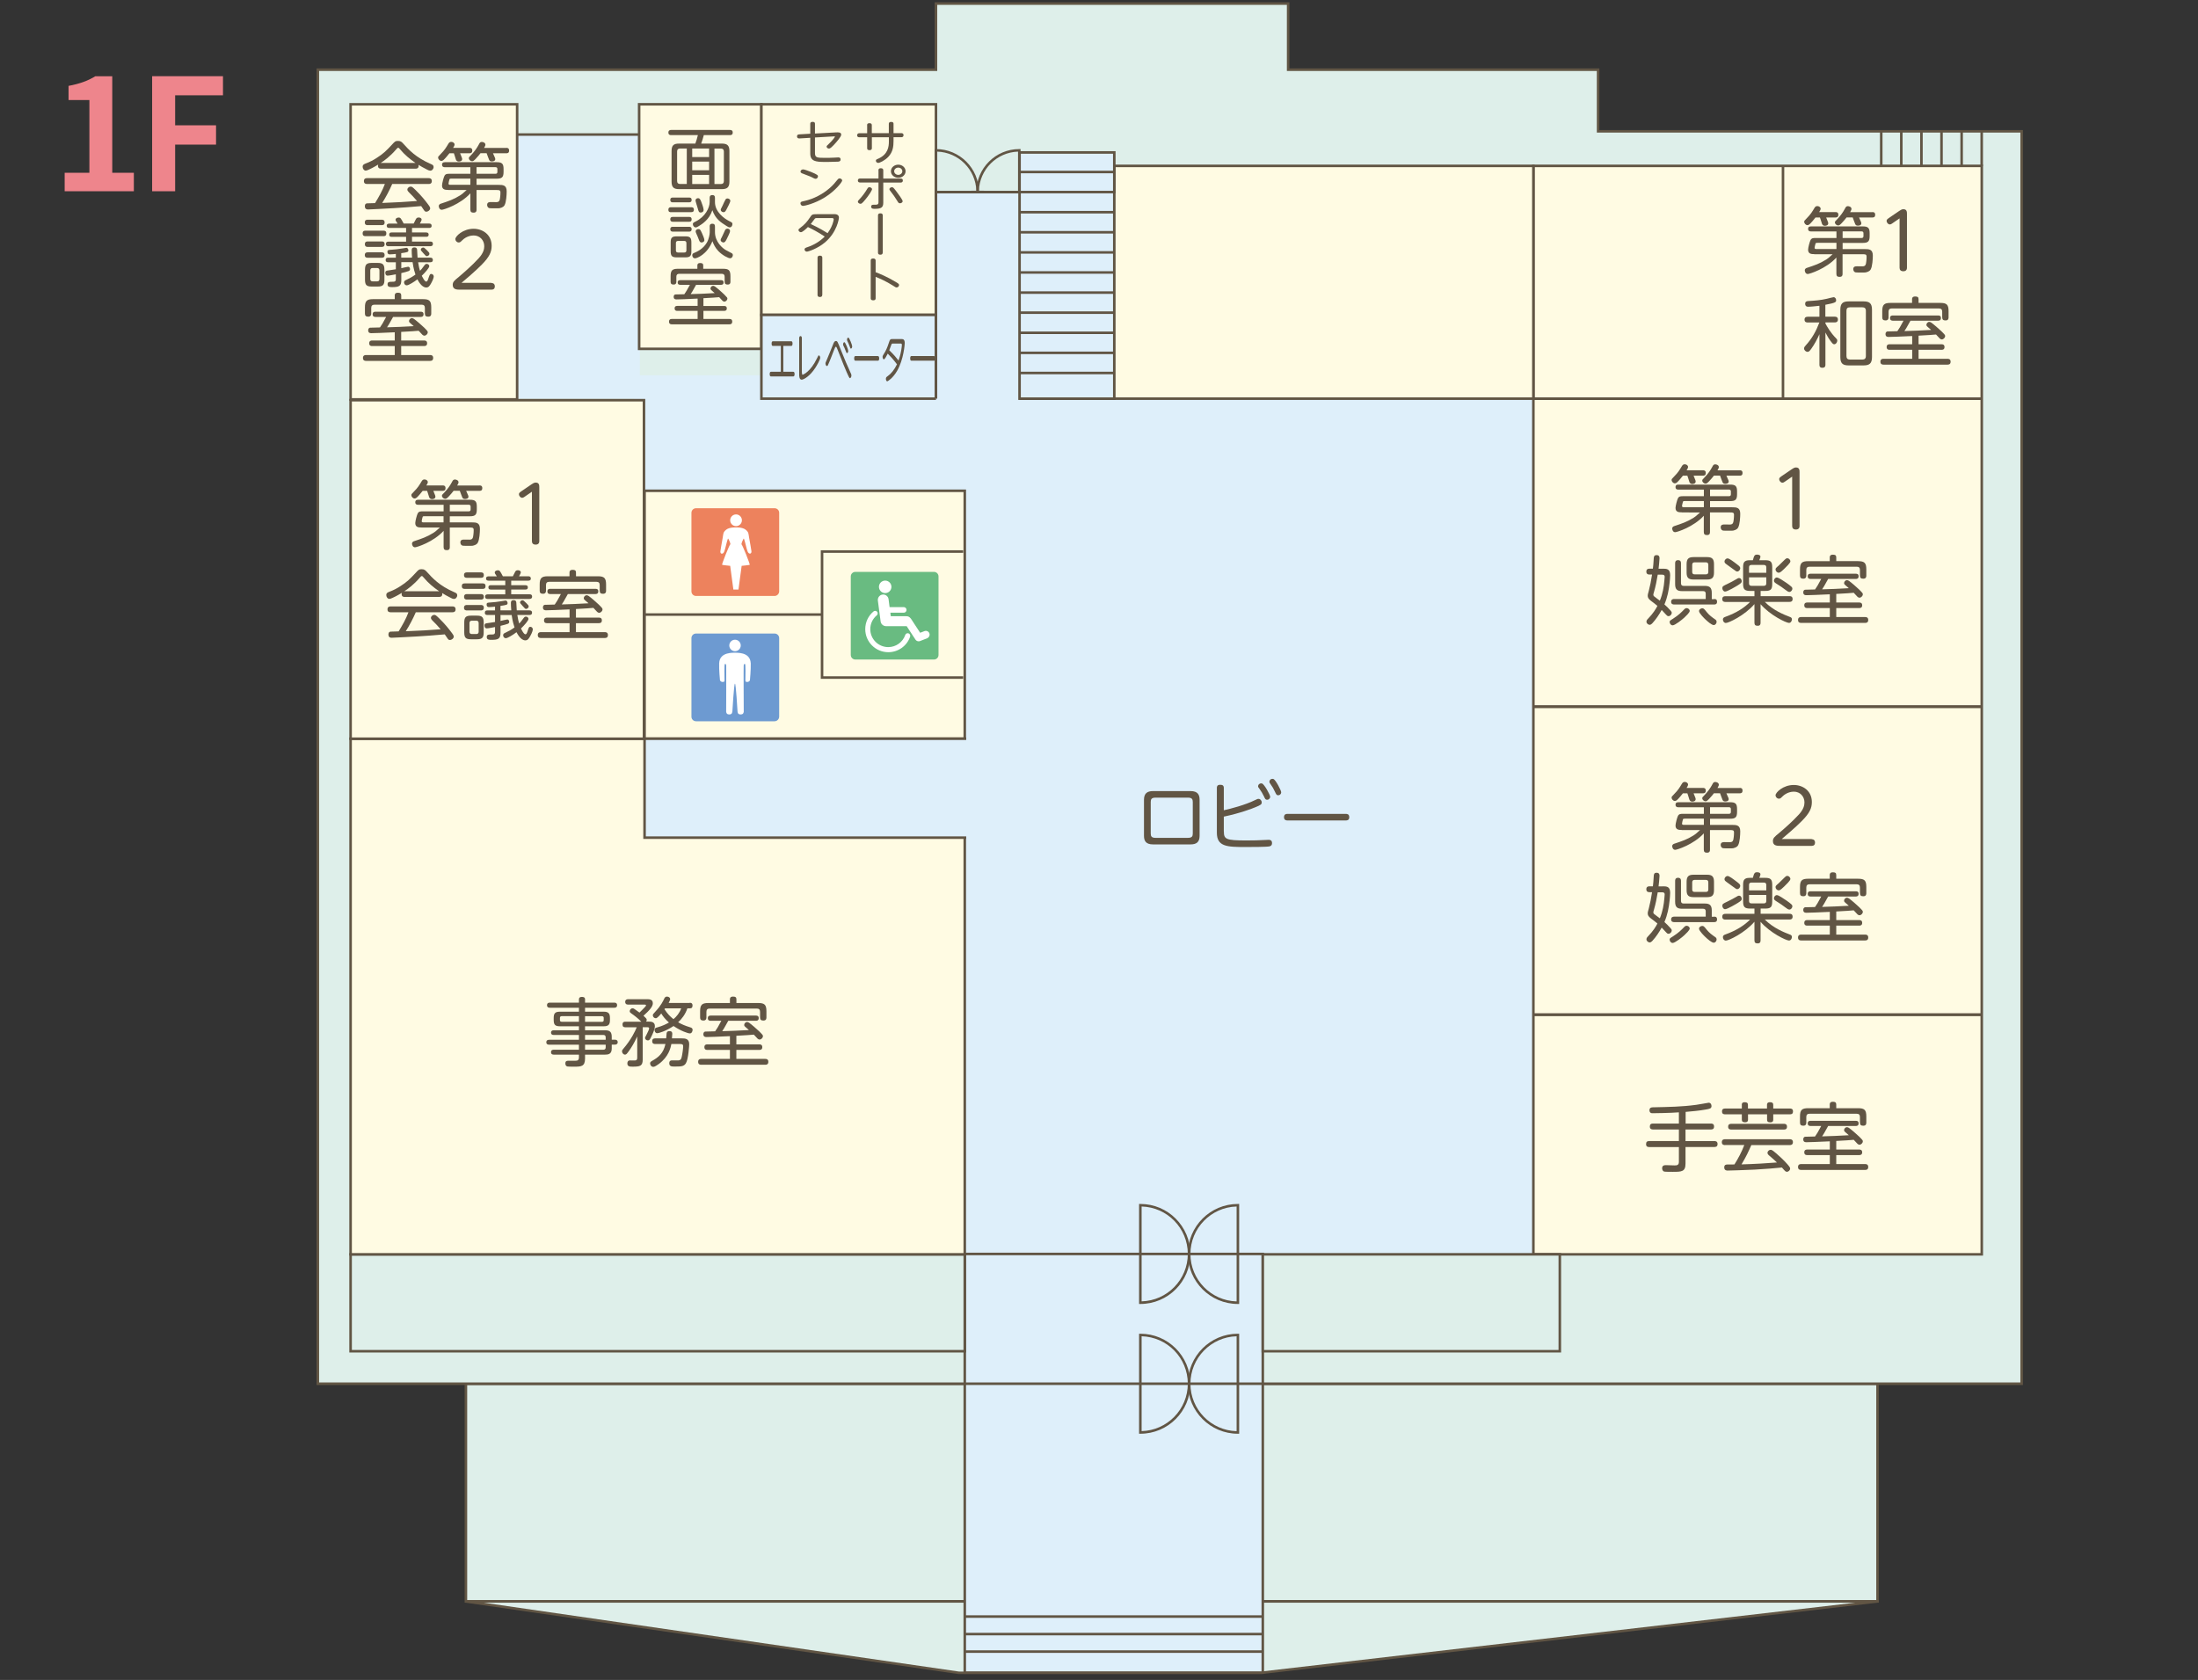 <?xml version="1.0" encoding="utf-8"?>
<!-- Generator: Adobe Illustrator 25.4.1, SVG Export Plug-In . SVG Version: 6.00 Build 0)  -->
<svg version="1.1" id="レイヤー_1" xmlns="http://www.w3.org/2000/svg" xmlns:xlink="http://www.w3.org/1999/xlink" x="0px"
	 y="0px" viewBox="0 0 345 263.71" style="enable-background:new 0 0 345 263.71;" xml:space="preserve">
<rect x="0" y="0" width="345" height="263.71" fill="#333333" stroke="none"/>
<style type="text/css">
	.st0{fill:none;}
	.st1{enable-background:new    ;}
	.st2{fill:#EE858C;}
	.st3{fill:#DEEFEA;}
	.st4{fill:#615544;}
	.st5{fill:#DEEFFA;}
	.st6{fill:#FFFBE3;}
	.st7{fill:#ED825D;}
	.st8{fill:#FFFFFF;}
	.st9{fill:#6D9AD1;}
	.st10{fill:#69BB81;}
</style>
<g>
	<g>
		<rect x="-0.76" y="8.55" class="st0" width="45.81" height="36.63"/>
		<g class="st1">
			<path class="st2" d="M10.15,27.12h3.88V15.7h-3.27v-2.22c1.81-0.34,3.05-0.81,4.2-1.51h2.66v15.15h3.39v2.9H10.15V27.12z"/>
		</g>
		<g class="st1">
			<path class="st2" d="M23.87,11.96H35v3h-7.51v4.71h6.42v3.03h-6.42v7.32h-3.61V11.96z"/>
		</g>
	</g>
	<g>
		<g>
			<g>
				<g>
					<rect x="73.13" y="217.21" class="st3" width="221.57" height="34.17"/>
					<path class="st4" d="M294.9,251.58H72.93v-34.57H294.9V251.58z M73.33,251.18H294.5v-33.77H73.33V251.18z"/>
				</g>
				<g>
					<polygon class="st3" points="202.19,10.94 202.19,0.56 146.91,0.56 146.91,10.94 49.89,10.94 49.89,217.21 317.32,217.21 
						317.32,20.61 250.84,20.61 250.84,10.94 					"/>
					<path class="st4" d="M317.52,217.41H49.69V10.74h97.02V0.36h55.68v10.38h48.65v9.67h66.48V217.41z M50.09,217.01h267.03V20.81
						h-66.48v-9.67h-48.65V0.76h-54.88v10.38H50.09V217.01z"/>
				</g>
				<polygon class="st5" points="119.61,62.58 119.61,58.91 101.61,58.91 100.45,58.91 100.43,58.91 100.43,21.12 81.27,21.12 
					81.27,62.58 99.52,62.58 99.52,62.72 101.25,62.72 101.25,77.09 151.53,77.09 151.53,196.9 240.78,196.9 240.78,77.09 
					240.78,74.92 240.78,62.58 				"/>
				<g>
					<polygon class="st3" points="73.13,251.38 294.7,251.38 197.95,262.59 150.47,262.59 					"/>
					<path class="st4" d="M150.47,262.79L73.1,251.58l0.03-0.4H294.7l0.02,0.4l-96.75,11.21L150.47,262.79z M75.9,251.58l74.6,10.81
						l47.45,0l93.29-10.81H75.9z"/>
				</g>
				<g>
					<rect x="151.43" y="196.84" class="st5" width="46.78" height="65.72"/>
					<path class="st4" d="M198.41,262.76h-47.18v-66.12h47.18V262.76z M151.63,262.36h46.38v-65.32h-46.38V262.36z"/>
				</g>
				<g>
					<rect x="55.03" y="196.9" class="st3" width="96.4" height="15.21"/>
					<path class="st4" d="M151.63,212.31h-96.8V196.7h96.8V212.31z M55.23,211.91h96V197.1h-96V211.91z"/>
				</g>
				<g>
					<rect x="55.03" y="115.96" class="st6" width="96.4" height="80.94"/>
					<path class="st4" d="M151.63,197.1h-96.8v-81.34h96.8V197.1z M55.23,196.7h96v-80.54h-96V196.7z"/>
				</g>
				<g>
					<rect x="101.17" y="77.04" class="st6" width="50.26" height="38.91"/>
					<path class="st4" d="M151.63,116.15h-50.66V76.84h50.66V116.15z M101.37,115.75h49.86V77.24h-49.86V115.75z"/>
				</g>
				<g>
					<rect x="55.03" y="62.82" class="st6" width="46.05" height="53.14"/>
					<path class="st4" d="M101.28,116.16H54.83V62.62h46.45V116.16z M55.23,115.76h45.65V63.02H55.23V115.76z"/>
				</g>
				<g>
					<rect x="55.03" y="16.37" class="st6" width="26.14" height="46.33"/>
					<path class="st4" d="M81.37,62.9H54.83V16.17h26.54V62.9z M55.23,62.5h25.74V16.57H55.23V62.5z"/>
				</g>
				<rect x="81.17" y="20.92" class="st4" width="19.15" height="0.4"/>
				<g>
					<rect x="100.32" y="16.37" class="st6" width="19.19" height="38.39"/>
					<path class="st4" d="M119.71,54.96h-19.59V16.17h19.59V54.96z M100.52,54.56h18.79V16.57h-18.79V54.56z"/>
				</g>
				<g>
					<rect x="119.51" y="16.37" class="st6" width="27.4" height="33.06"/>
					<path class="st4" d="M147.11,49.63h-27.8V16.17h27.8V49.63z M119.71,49.23h27V16.57h-27V49.23z"/>
				</g>
				<g>
					<rect x="240.68" y="26.04" class="st6" width="70.38" height="170.86"/>
					<path class="st4" d="M311.26,197.1h-70.78V25.84h70.78V197.1z M240.88,196.7h69.98V26.24h-69.98V196.7z"/>
				</g>
				<g>
					<rect x="119.51" y="49.43" class="st5" width="27.4" height="13.15"/>
					<path class="st4" d="M147.11,62.78h-27.8V49.23h27.8V62.78z M119.71,62.38h27V49.63h-27V62.38z"/>
				</g>
				<polyline class="st6" points="146.91,62.58 146.91,30.15 174.9,30.15 174.9,26.04 240.68,26.04 240.68,62.58 160.03,62.58 				
					"/>
				<rect x="146.91" y="30.15" class="st5" width="13.08" height="33.64"/>
				<polygon class="st4" points="240.88,62.78 160.03,62.78 160.03,62.38 240.48,62.38 240.48,26.24 175.1,26.24 175.1,30.35 
					147.11,30.35 147.11,62.58 146.71,62.58 146.71,29.95 174.7,29.95 174.7,25.84 240.88,25.84 				"/>
				<rect x="101.17" y="115.96" class="st5" width="52.08" height="15.53"/>
				<g>
					<rect x="198.21" y="196.9" class="st3" width="46.62" height="15.21"/>
					<path class="st4" d="M245.03,212.31h-47.02V196.7h47.02V212.31z M198.41,211.91h46.22V197.1h-46.22V211.91z"/>
				</g>
				<rect x="151.43" y="259.06" class="st4" width="46.78" height="0.4"/>
				<rect x="151.43" y="256.31" class="st4" width="46.78" height="0.4"/>
				<rect x="151.43" y="253.56" class="st4" width="46.78" height="0.4"/>
				<rect x="151.43" y="217.01" class="st4" width="46.78" height="0.4"/>
				<rect x="240.68" y="62.38" class="st4" width="70.37" height="0.4"/>
				<rect x="240.68" y="62.38" class="st4" width="70.37" height="0.4"/>
				<rect x="240.68" y="159.08" class="st4" width="70.37" height="0.4"/>
				<rect x="240.68" y="159.08" class="st4" width="70.37" height="0.4"/>
				<rect x="240.68" y="110.73" class="st4" width="70.37" height="0.4"/>
				<rect x="240.68" y="110.73" class="st4" width="70.37" height="0.4"/>
				<rect x="279.66" y="26.04" class="st4" width="0.4" height="36.54"/>
				<path class="st4" d="M194.5,225.06h-0.2c-4.33,0-7.85-3.52-7.85-7.85s3.52-7.85,7.85-7.85h0.2V225.06z M194.1,209.76
					c-4.02,0.11-7.25,3.41-7.25,7.45s3.23,7.34,7.25,7.45V209.76z"/>
				<path class="st4" d="M178.99,225.06h-0.2v-15.7h0.2c4.33,0,7.85,3.52,7.85,7.85S183.32,225.06,178.99,225.06z M179.19,209.76
					v14.89c4.02-0.11,7.25-3.41,7.25-7.45S183.21,209.87,179.19,209.76z"/>
				<path class="st4" d="M194.5,204.69h-0.2c-4.33,0-7.85-3.52-7.85-7.85c0-4.33,3.52-7.85,7.85-7.85h0.2V204.69z M194.1,189.39
					c-4.02,0.11-7.25,3.41-7.25,7.45s3.23,7.34,7.25,7.45V189.39z"/>
				<path class="st4" d="M178.99,204.69h-0.2v-15.7h0.2c4.33,0,7.85,3.52,7.85,7.85C186.84,201.17,183.32,204.69,178.99,204.69z
					 M179.19,189.39v14.89c4.02-0.11,7.25-3.41,7.25-7.45S183.21,189.5,179.19,189.39z"/>
				<g class="st1">
					<path class="st4" d="M96.02,164.59c0,0.89-0.56,0.96-1.03,0.96h-3.16v0.62c0,1.27-0.66,1.27-1.7,1.27c-0.23,0-0.84,0-1.03-0.02
						c-0.25-0.04-0.36-0.21-0.36-0.49c0-0.42,0.27-0.42,0.55-0.42h1.03c0.32,0,0.55-0.08,0.55-0.51v-0.45h-3.94
						c-0.11,0-0.44,0-0.44-0.38s0.31-0.39,0.44-0.39h3.94v-0.79H86.2c-0.09,0-0.45,0-0.45-0.38c0-0.39,0.36-0.39,0.45-0.39h4.67
						v-0.76h-3.98c-0.2,0-0.4-0.08-0.4-0.36c0-0.31,0.23-0.37,0.4-0.37h3.98v-0.63h-2.96c-0.75,0-1-0.21-1-0.99v-0.31
						c0-0.74,0.23-0.99,0.99-0.99h2.97v-0.62h-4.55c-0.11,0-0.46,0-0.46-0.4s0.36-0.4,0.46-0.4h4.55v-0.5c0-0.23,0.1-0.4,0.44-0.4
						c0.31,0,0.52,0.07,0.52,0.4v0.5h4.58c0.1,0,0.45,0,0.45,0.4s-0.34,0.4-0.45,0.4h-4.58v0.62h2.91c0.74,0,1,0.24,1,1v0.3
						c0,0.75-0.25,0.99-1,0.99h-2.91v0.63h3.16c0.71,0,1.03,0.24,1.03,1.03v0.45h0.51c0.36,0,0.43,0.24,0.43,0.39
						c0,0.21-0.14,0.38-0.43,0.38h-0.51V164.59z M90.87,160.4v-0.89h-2.68c-0.19,0-0.3,0.08-0.3,0.27v0.34
						c0,0.19,0.09,0.27,0.3,0.27H90.87z M91.83,160.4h2.6c0.12,0.01,0.33,0,0.33-0.27v-0.34c0-0.27-0.2-0.27-0.33-0.27h-2.6V160.4z
						 M91.83,162.46v0.76h3.24v-0.38c0-0.25-0.12-0.38-0.38-0.38H91.83z M95.07,163.99h-3.24v0.79h2.86c0.25,0,0.38-0.11,0.38-0.38
						V163.99z"/>
					<path class="st4" d="M100.01,162.72c-0.46,0.99-0.9,1.72-1.28,2.24c-0.37,0.52-0.45,0.59-0.64,0.59
						c-0.24,0-0.46-0.26-0.46-0.52c0-0.14,0.06-0.24,0.19-0.38c1.27-1.48,1.89-2.81,2.12-3.39h-1.78c-0.31,0-0.45-0.12-0.45-0.46
						c0-0.42,0.33-0.42,0.45-0.42h2.5c-0.57-0.58-1.12-0.97-1.25-1.07c-0.51-0.36-0.57-0.39-0.57-0.58c0-0.21,0.19-0.45,0.45-0.45
						c0.09,0,0.18,0.02,0.31,0.12c0.21,0.14,0.53,0.37,0.77,0.55c0.18-0.18,0.49-0.47,0.67-0.67c0.11-0.11,0.36-0.36,0.36-0.46
						c0-0.12-0.14-0.12-0.21-0.12h-2.61c-0.33,0-0.45-0.18-0.45-0.43c0-0.29,0.17-0.42,0.45-0.42h3c0.3,0,0.89,0,0.89,0.64
						c0,0.51-0.5,1.09-1.47,1.96c0.49,0.45,0.51,0.51,0.51,0.65c0,0.13-0.07,0.23-0.11,0.27h0.44c0.31,0,0.95,0,0.95,0.71
						c0,0.5-0.39,1.31-0.52,1.57c-0.25,0.52-0.33,0.67-0.57,0.67c-0.25,0-0.45-0.18-0.45-0.39c0-0.1,0.05-0.15,0.32-0.7
						c0.11-0.21,0.32-0.64,0.32-0.81c0-0.14-0.14-0.17-0.26-0.17h-0.75v5.07c0,1.03-0.42,1.12-1.59,1.12c-0.42,0-0.82,0-0.82-0.52
						c0-0.17,0.07-0.45,0.39-0.46c0.11,0,0.63,0.01,0.74,0.01c0.25,0,0.42-0.07,0.42-0.42V162.72z M102.83,163.88
						c-0.12,0-0.46,0-0.46-0.44c0-0.43,0.33-0.44,0.46-0.44h1.73c0.02-0.13,0.06-0.74,0.08-0.86c0.05-0.23,0.25-0.28,0.43-0.28
						c0.45,0,0.45,0.27,0.45,0.45c0,0.04-0.01,0.26-0.05,0.69h1.56c0.46,0,1.15,0.01,1.15,0.91c0,0.17-0.12,2.36-0.53,3.01
						c-0.32,0.5-0.77,0.5-1.8,0.5c-0.38,0-0.8,0-0.8-0.51c0-0.46,0.3-0.46,0.48-0.46c0.17,0,0.87,0.01,1.01,0
						c0.27-0.04,0.38-0.17,0.46-0.53c0.1-0.37,0.23-1.34,0.23-1.67c0-0.26-0.08-0.37-0.49-0.37h-1.36c-0.11,0.56-0.4,1.99-1.99,3.15
						c-0.23,0.17-0.63,0.44-0.84,0.44c-0.31,0-0.51-0.28-0.51-0.55c0-0.19,0.11-0.27,0.31-0.39c0.98-0.55,1.77-1.16,2.1-2.65H102.83
						z M108.25,157.41c0.12,0,0.45,0,0.45,0.42c0,0.33-0.12,0.46-0.45,0.46h-0.36c-0.32,0.95-0.9,1.69-1.45,2.18
						c0.53,0.3,1.03,0.53,1.91,0.8c0.15,0.05,0.36,0.11,0.36,0.39c0,0.19-0.11,0.56-0.43,0.56c-0.27,0-1.39-0.36-2.56-1.16
						c-1.23,0.82-2.34,1.13-2.56,1.13c-0.33,0-0.42-0.37-0.42-0.5c0-0.3,0.23-0.37,0.38-0.4c0.88-0.24,1.48-0.55,1.88-0.78
						c-0.58-0.51-0.93-0.95-1.21-1.42c-0.24,0.29-0.63,0.75-0.85,0.75c-0.24,0-0.47-0.21-0.47-0.45c0-0.17,0.01-0.18,0.5-0.71
						c0.74-0.79,1.12-1.55,1.29-1.92c0.07-0.15,0.17-0.32,0.43-0.32c0.3,0,0.5,0.2,0.5,0.39c0,0.15-0.15,0.43-0.24,0.61H108.25z
						 M104.39,158.29c-0.06,0.07-0.06,0.08-0.1,0.12c0.49,0.74,0.87,1.14,1.42,1.57c0.46-0.38,0.96-0.97,1.21-1.69H104.39z"/>
					<path class="st4" d="M114.57,162.65c-1.4,0.08-3.51,0.14-3.66,0.14c-0.17,0-0.51,0-0.51-0.46c0-0.27,0.17-0.38,0.28-0.4
						c0.1-0.01,1.34-0.04,1.57-0.04c0.24-0.33,0.5-0.75,0.97-1.65h-1.66c-0.14,0-0.46-0.01-0.46-0.42c0-0.4,0.33-0.4,0.46-0.4h7.08
						c0.21,0,0.45,0.04,0.45,0.4c0,0.4-0.31,0.42-0.45,0.42h-4.33c-0.64,1.15-0.71,1.28-0.95,1.63c1.91-0.06,1.97-0.06,4.19-0.18
						c-0.08-0.07-0.49-0.42-0.57-0.5c-0.11-0.08-0.17-0.17-0.17-0.31c0-0.21,0.2-0.45,0.45-0.45c0.15,0,0.31,0.11,0.34,0.13
						c0.33,0.23,1.18,0.96,1.58,1.35c0.55,0.55,0.57,0.59,0.57,0.75c0,0.24-0.26,0.52-0.52,0.52c-0.13,0-0.23-0.06-0.32-0.14
						c-0.05-0.04-0.5-0.53-0.59-0.63c-0.69,0.07-1.03,0.08-2.74,0.18v1.35h3.6c0.19,0,0.47,0.04,0.47,0.44
						c0,0.42-0.33,0.43-0.47,0.43h-3.6v1.41h4.53c0.13,0,0.49,0,0.49,0.46s-0.36,0.46-0.49,0.46h-10.03c-0.15,0-0.5-0.01-0.5-0.46
						c0-0.46,0.37-0.46,0.5-0.46h4.49v-1.41h-3.55c-0.12,0-0.46,0-0.46-0.44c0-0.43,0.36-0.43,0.46-0.43h3.55V162.65z
						 M119.02,157.45c0.97,0,1.28,0.26,1.28,1.29v0.96c0,0.14,0,0.5-0.47,0.5c-0.36,0-0.53-0.12-0.53-0.5v-0.87
						c0-0.36-0.17-0.51-0.51-0.51h-7.41c-0.34,0-0.5,0.17-0.5,0.51v0.88c0,0.13-0.01,0.49-0.47,0.49c-0.39,0-0.52-0.17-0.52-0.5
						v-0.96c0-1.01,0.3-1.29,1.28-1.29h3.4v-0.58c0-0.14,0.02-0.43,0.49-0.43c0.36,0,0.53,0.09,0.53,0.43v0.58H119.02z"/>
				</g>
				<g class="st1">
					<path class="st4" d="M124.51,58.36c0.05,0,0.21,0,0.21,0.36s-0.15,0.37-0.21,0.37h-3.49c-0.06,0-0.21,0-0.21-0.36
						s0.14-0.37,0.21-0.37h1.54V54.3h-1.24c-0.06,0-0.21,0-0.21-0.36c0-0.35,0.14-0.37,0.21-0.37h2.87c0.05,0,0.21,0,0.21,0.36
						c0,0.35-0.14,0.37-0.21,0.37h-1.24v4.06H124.51z"/>
				</g>
				<g class="st1">
					<path class="st4" d="M125.88,58.49c0,0.18,0,0.33,0.1,0.33c0.06,0,1.23-0.42,2.27-2.6c0.2-0.42,0.21-0.43,0.27-0.43
						c0.12,0,0.22,0.19,0.22,0.37c0,0.27-0.48,1.15-0.78,1.6c-0.84,1.29-1.81,1.84-2.13,1.84c-0.39,0-0.39-0.61-0.39-0.78v-5.69
						c0-0.1,0-0.37,0.21-0.37c0.21,0,0.21,0.27,0.21,0.37V58.49z"/>
				</g>
				<g class="st1">
					<path class="st4" d="M131.88,54.67c0.68,1.72,1.14,2.78,1.58,3.74c0.16,0.34,0.18,0.38,0.18,0.52c0,0.27-0.14,0.43-0.23,0.43
						c-0.08,0-0.14,0-1.02-2.14c-0.15-0.38-0.85-2.17-1.02-2.58c-0.05-0.13-0.1-0.21-0.17-0.21c-0.08,0-0.12,0.08-0.25,0.41
						c-0.18,0.46-0.73,1.91-0.99,2.46c-0.03,0.07-0.08,0.16-0.16,0.16c-0.09,0-0.23-0.15-0.23-0.4c0-0.12,0.02-0.17,0.23-0.64
						c0.22-0.5,0.65-1.58,0.97-2.38c0.1-0.27,0.22-0.51,0.43-0.51C131.43,53.52,131.48,53.66,131.88,54.67z M133.14,55.08
						c0,0.17-0.09,0.35-0.19,0.35c-0.08,0-0.11-0.07-0.2-0.32c-0.15-0.42-0.27-0.66-0.36-0.83c-0.06-0.12-0.06-0.18-0.06-0.22
						c0-0.22,0.13-0.37,0.22-0.34C132.69,53.76,133.14,54.86,133.14,55.08z M133.76,54.37c0,0.17-0.08,0.35-0.19,0.35
						c-0.09,0-0.1-0.06-0.2-0.33c-0.15-0.42-0.25-0.62-0.36-0.84c-0.06-0.12-0.06-0.18-0.06-0.22c0-0.22,0.12-0.37,0.22-0.33
						C133.32,53.04,133.76,54.14,133.76,54.37z"/>
				</g>
				<g class="st1">
					<path class="st4" d="M137.79,55.9c0.06,0,0.21,0,0.21,0.37c0,0.35-0.16,0.35-0.21,0.35h-3.51c-0.06,0-0.21,0-0.21-0.36
						c0-0.37,0.15-0.37,0.21-0.37H137.79z"/>
				</g>
				<g class="st1">
					<path class="st4" d="M141.57,53.23c0.12,0,0.44,0,0.44,0.63c0,0.16-0.16,2.56-1.2,4.36c-0.65,1.12-1.45,1.64-1.56,1.64
						c-0.12,0-0.2-0.22-0.2-0.39c0-0.22,0.1-0.3,0.27-0.42c0.57-0.4,1.07-1.03,1.47-1.86c-0.58-0.79-1.04-1.27-1.45-1.68
						c-0.15,0.32-0.47,0.9-0.6,0.9c-0.1,0-0.21-0.17-0.21-0.38c0-0.16,0.05-0.23,0.16-0.41c0.35-0.53,0.58-1.05,0.82-1.8
						c0.18-0.56,0.21-0.6,0.6-0.6H141.57z M140.1,53.93c-0.12,0-0.16,0.08-0.18,0.14c-0.05,0.12-0.28,0.77-0.34,0.91
						c0.76,0.73,1.12,1.19,1.45,1.61c0.1-0.27,0.28-0.8,0.42-1.56c0.07-0.4,0.11-0.78,0.11-0.88c0-0.22-0.1-0.22-0.19-0.22H140.1z"
						/>
				</g>
				<g class="st1">
					<path class="st4" d="M146.58,55.9c0.06,0,0.21,0,0.21,0.37c0,0.35-0.16,0.35-0.21,0.35h-3.51c-0.06,0-0.21,0-0.21-0.36
						c0-0.37,0.15-0.37,0.21-0.37H146.58z"/>
				</g>
				<g class="st1">
					<path class="st4" d="M66.35,77.04c-0.25,0.32-0.65,0.81-0.94,1.07c-0.07,0.06-0.2,0.14-0.34,0.14c-0.25,0-0.5-0.27-0.5-0.52
						c0-0.15,0-0.15,0.4-0.56c0.63-0.63,0.85-1.02,1.2-1.6c0.12-0.21,0.24-0.31,0.46-0.31c0.26,0,0.52,0.17,0.52,0.42
						c0,0.15-0.12,0.36-0.23,0.52h2.56c0.15,0,0.45,0.01,0.45,0.42c0,0.38-0.24,0.43-0.45,0.43h-1.46c0.31,0.77,0.32,0.78,0.32,0.93
						c0,0.31-0.36,0.37-0.51,0.37c-0.37,0-0.45-0.24-0.49-0.37c-0.19-0.59-0.18-0.61-0.3-0.93H66.35z M66.15,82.8
						c-0.39,0-0.97,0-0.97-0.69c0-0.31,0.26-1.31,0.39-1.53c0.17-0.31,0.45-0.31,0.8-0.31h3.26v-1.03h-4
						c-0.28,0-0.45-0.12-0.45-0.39c0-0.24,0.1-0.4,0.45-0.4h8.13c0.83,0,1.08,0.23,1.08,1.07v0.44c0,0.85-0.25,1.08-1.08,1.08H70.6
						V82h3.45c0.68,0,1.28,0.02,1.28,1.02c0,0.53-0.07,1.7-0.33,2.16c-0.07,0.14-0.24,0.36-0.77,0.48c-0.13,0.02-0.2,0.02-0.83,0.02
						c-0.14,0-0.67,0-0.76-0.02c-0.34-0.07-0.38-0.42-0.38-0.51c0-0.45,0.38-0.45,0.59-0.45c0.14,0,0.78,0.01,0.89,0.01
						c0.4-0.02,0.47-0.23,0.52-0.47c0.09-0.49,0.09-0.96,0.09-1.04c0-0.39-0.2-0.39-0.61-0.39H70.6v3.06c0,0.17,0,0.49-0.46,0.49
						c-0.36,0-0.51-0.12-0.51-0.49v-2.54c-1.61,1.76-4.21,2.58-4.49,2.58c-0.38,0-0.47-0.43-0.47-0.57c0-0.28,0.25-0.37,0.36-0.4
						c1.16-0.39,1.96-0.64,3.02-1.31c0.23-0.14,0.31-0.21,0.99-0.82H66.15z M69.62,81.03h-2.97c-0.23,0-0.27,0-0.32,0.14
						s-0.14,0.56-0.14,0.65c0,0.18,0.18,0.18,0.32,0.18h3.11V81.03z M75.25,76.2c0.14,0,0.45,0,0.45,0.42
						c0,0.42-0.28,0.43-0.45,0.43h-2.08c0.04,0.09,0.21,0.49,0.25,0.57c0.06,0.13,0.11,0.24,0.11,0.34c0,0.36-0.44,0.37-0.56,0.37
						c-0.25,0-0.34-0.12-0.4-0.23c-0.05-0.08-0.33-0.89-0.4-1.06H71.2c-0.13,0.18-0.5,0.62-0.76,0.89
						c-0.25,0.26-0.38,0.37-0.56,0.37c-0.24,0-0.51-0.23-0.51-0.47c0-0.15,0.01-0.15,0.43-0.58c0.46-0.49,0.85-1.03,1.15-1.6
						c0.11-0.21,0.19-0.38,0.45-0.38c0.21,0,0.57,0.12,0.57,0.44c0,0.12-0.06,0.23-0.21,0.5H75.25z M70.6,80.27h2.97
						c0.2,0,0.3-0.1,0.3-0.29v-0.45c0-0.18-0.08-0.3-0.3-0.3H70.6V80.27z"/>
					<path class="st4" d="M82.31,78c-0.08,0.06-0.21,0.14-0.36,0.14c-0.27,0-0.5-0.32-0.5-0.56c0-0.2,0.18-0.32,0.33-0.43l1.66-1.13
						c0.18-0.12,0.4-0.27,0.64-0.27c0.57,0,0.57,0.45,0.57,0.75v8.44c0,0.48-0.36,0.55-0.57,0.55c-0.4,0-0.59-0.2-0.59-0.55v-7.75
						L82.31,78z"/>
				</g>
				<g class="st1">
					<path class="st4" d="M63.54,93.71c-0.27,0-0.5-0.08-0.5-0.46c0-0.08,0.02-0.13,0.04-0.19c-0.26,0.15-0.8,0.49-1.45,0.78
						c-0.27,0.13-0.4,0.17-0.53,0.17c-0.26,0-0.47-0.3-0.47-0.61c0-0.3,0.2-0.39,0.44-0.49c0.71-0.26,1.31-0.59,1.75-0.88
						c1.09-0.69,1.54-1.16,2.41-2.09c0.46-0.51,0.55-0.59,0.96-0.59c0.43,0,0.58,0.17,0.84,0.45c0.8,0.89,1.94,2.16,4.3,3.17
						c0.25,0.11,0.44,0.19,0.44,0.47c0,0.3-0.23,0.58-0.52,0.58c-0.13,0-0.3-0.06-0.47-0.16c-0.61-0.3-1.09-0.58-1.38-0.77
						c0.01,0.04,0.02,0.08,0.02,0.17c0,0.44-0.38,0.44-0.5,0.44H63.54z M65.26,96.12c-0.45,1.03-0.97,2.02-1.57,2.97
						c2.96-0.13,2.97-0.13,5.47-0.31c-0.61-0.7-0.68-0.77-1.31-1.4c-0.14-0.14-0.21-0.25-0.21-0.4c0-0.23,0.27-0.46,0.51-0.46
						c0.21,0,0.3,0.08,0.76,0.52c0.97,0.94,1.61,1.78,1.86,2.11c0.4,0.52,0.45,0.63,0.45,0.79c0,0.27-0.32,0.52-0.61,0.52
						c-0.17,0-0.25-0.08-0.32-0.18c-0.07-0.11-0.4-0.59-0.48-0.7c-2.16,0.18-2.75,0.23-4.26,0.32c-1.26,0.08-3.93,0.21-4.07,0.21
						c-0.13,0-0.51,0-0.51-0.5c0-0.13,0.02-0.42,0.33-0.46c0.13-0.01,1.07-0.04,1.27-0.04c0.58-0.96,1.16-1.95,1.54-3h-2.78
						c-0.24,0-0.51-0.06-0.51-0.46c0-0.46,0.38-0.46,0.51-0.46H71c0.21,0,0.51,0.05,0.51,0.46c0,0.46-0.38,0.46-0.5,0.46H65.26z
						 M63.54,92.81h5.39c-0.9-0.61-1.73-1.31-2.42-2.14c-0.18-0.21-0.2-0.24-0.3-0.24c-0.1,0-0.12,0.02-0.3,0.23
						c-1,1.16-1.9,1.8-2.46,2.16L63.54,92.81z"/>
					<path class="st4" d="M75.76,91.58c0.15,0,0.45,0.01,0.45,0.42c0,0.43-0.29,0.44-0.45,0.44h-2.81c-0.14,0-0.46,0-0.46-0.43
						c0-0.42,0.28-0.43,0.46-0.43H75.76z M75.49,89.85c0.15,0,0.45,0.01,0.45,0.43c0,0.4-0.27,0.42-0.45,0.42h-2.2
						c-0.14,0-0.46,0-0.46-0.42c0-0.42,0.3-0.43,0.46-0.43H75.49z M75.48,93.26c0.15,0,0.46,0,0.46,0.43c0,0.42-0.31,0.43-0.46,0.43
						h-2.18c-0.13,0-0.46,0-0.46-0.43c0-0.42,0.31-0.43,0.46-0.43H75.48z M75.48,94.97c0.13,0,0.46,0,0.46,0.42
						c0,0.43-0.32,0.43-0.48,0.43h-2.17c-0.13,0-0.46,0-0.46-0.42c0-0.43,0.33-0.43,0.46-0.43H75.48z M75.92,99.27
						c0,0.83-0.23,1.08-1.08,1.08h-0.9c-0.82,0-1.07-0.23-1.07-1.08v-1.55c0-0.83,0.24-1.08,1.08-1.08h0.89
						c0.82,0,1.08,0.23,1.08,1.08V99.27z M75.13,97.82c0-0.26-0.12-0.39-0.38-0.39h-0.68c-0.26,0-0.38,0.13-0.38,0.39v1.33
						c0,0.26,0.13,0.38,0.38,0.38h0.68c0.25,0,0.38-0.12,0.38-0.38V97.82z M78.56,96.53v0.94c0.17-0.04,0.97-0.23,1.07-0.23
						c0.18,0,0.3,0.18,0.3,0.37c0,0.2-0.12,0.26-0.19,0.3c-0.14,0.07-0.78,0.24-1.18,0.33v1.08c0,0.93-0.32,1.12-1.41,1.12
						c-0.4,0-0.75,0-0.75-0.45c0-0.39,0.33-0.39,0.65-0.39c0.44,0,0.65,0,0.65-0.42v-0.75c-0.25,0.05-1.08,0.21-1.29,0.21
						c-0.33,0-0.36-0.34-0.36-0.45c0-0.08,0-0.29,0.25-0.34c0.04-0.01,1.18-0.18,1.4-0.21v-1.1h-1.18c-0.26,0-0.42-0.09-0.42-0.34
						c0-0.29,0.13-0.38,0.42-0.38h1.18v-0.59c-0.19,0.02-0.72,0.07-0.94,0.07c-0.1,0-0.38,0-0.38-0.42c0-0.27,0.15-0.28,0.63-0.31
						c0.53-0.04,1.1-0.09,1.64-0.19c0.23-0.04,0.62-0.11,0.69-0.11c0.26,0,0.33,0.27,0.33,0.4c0,0.26-0.13,0.3-1.12,0.44v0.7h1.7
						c-0.04-0.33-0.06-0.97-0.06-1.14s0-0.46,0.42-0.46c0.38,0,0.42,0.24,0.43,0.38c0.01,0.19,0.06,1.04,0.07,1.22h1.98
						c0.3,0,0.42,0.14,0.42,0.36c0,0.18-0.06,0.37-0.42,0.37h-1.89c0.11,0.71,0.19,1,0.29,1.34c0.12-0.12,0.3-0.3,0.72-0.89
						c0.06-0.08,0.14-0.2,0.34-0.2c0.23,0,0.4,0.19,0.4,0.36c0,0.27-0.68,1.03-1.18,1.51c0.05,0.08,0.42,0.91,0.7,0.91
						c0.14,0,0.23-0.12,0.39-0.65c0.14-0.44,0.18-0.53,0.38-0.53c0.19,0,0.39,0.17,0.39,0.4c0,0.12-0.08,0.49-0.42,1.09
						c-0.23,0.4-0.39,0.64-0.76,0.64c-0.75,0-1.29-1.12-1.38-1.28c-0.56,0.43-1.4,0.94-1.67,0.94c-0.31,0-0.43-0.31-0.43-0.45
						c0-0.21,0.13-0.3,0.26-0.36c0.67-0.32,1.04-0.52,1.53-0.88c-0.09-0.27-0.3-0.89-0.45-1.95H78.56z M77.97,90.45
						c-0.27-0.4-0.31-0.44-0.31-0.59c0-0.25,0.3-0.34,0.49-0.34c0.28,0,0.34,0.11,0.78,0.94h1.57c0.06-0.09,0.3-0.61,0.36-0.71
						c0.06-0.09,0.14-0.24,0.42-0.24s0.47,0.14,0.47,0.33c0,0.13-0.19,0.47-0.28,0.62h1.45c0.23,0,0.4,0.08,0.4,0.36
						c0,0.33-0.32,0.33-0.4,0.33h-2.68v0.71h2.23c0.34,0,0.38,0.2,0.38,0.34c0,0.34-0.28,0.34-0.38,0.34h-2.23v0.75h2.88
						c0.36,0,0.4,0.21,0.4,0.37c0,0.2-0.11,0.36-0.4,0.36h-6.58c-0.37,0-0.4-0.23-0.4-0.38c0-0.27,0.2-0.34,0.4-0.34h2.77v-0.75
						h-2.27c-0.3,0-0.38-0.14-0.38-0.36c0-0.29,0.21-0.33,0.38-0.33h2.27v-0.71h-2.62c-0.24,0-0.4-0.08-0.4-0.34
						c0-0.3,0.26-0.34,0.4-0.34H77.97z M82.58,95.58c-0.15,0-0.15-0.02-0.55-0.46c-0.38-0.44-0.4-0.44-0.4-0.56
						c0-0.19,0.19-0.33,0.38-0.33c0.13,0,0.21,0.05,0.59,0.43c0.27,0.27,0.38,0.39,0.38,0.53C82.98,95.43,82.73,95.58,82.58,95.58z"
						/>
					<path class="st4" d="M89.39,95.66c-1.4,0.08-3.51,0.14-3.66,0.14c-0.17,0-0.51,0-0.51-0.46c0-0.27,0.17-0.38,0.28-0.4
						c0.1-0.01,1.34-0.04,1.57-0.04c0.24-0.33,0.5-0.75,0.97-1.65h-1.66c-0.14,0-0.46-0.01-0.46-0.42c0-0.4,0.33-0.4,0.46-0.4h7.08
						c0.21,0,0.45,0.04,0.45,0.4c0,0.4-0.31,0.42-0.45,0.42h-4.33c-0.64,1.15-0.71,1.28-0.95,1.63c1.91-0.06,1.97-0.06,4.19-0.18
						c-0.08-0.07-0.49-0.42-0.57-0.5c-0.11-0.08-0.17-0.17-0.17-0.31c0-0.21,0.2-0.45,0.45-0.45c0.15,0,0.31,0.11,0.34,0.13
						c0.33,0.23,1.18,0.96,1.58,1.35c0.55,0.55,0.57,0.59,0.57,0.75c0,0.24-0.26,0.52-0.52,0.52c-0.13,0-0.23-0.06-0.32-0.14
						c-0.05-0.04-0.5-0.53-0.59-0.63c-0.69,0.07-1.03,0.08-2.74,0.18v1.35H94c0.19,0,0.47,0.04,0.47,0.44
						c0,0.42-0.33,0.43-0.47,0.43h-3.6v1.41h4.53c0.13,0,0.49,0,0.49,0.46s-0.36,0.46-0.49,0.46H84.91c-0.15,0-0.5-0.01-0.5-0.46
						c0-0.46,0.37-0.46,0.5-0.46h4.49v-1.41h-3.55c-0.12,0-0.46,0-0.46-0.44c0-0.43,0.36-0.43,0.46-0.43h3.55V95.66z M93.85,90.46
						c0.97,0,1.28,0.26,1.28,1.29v0.96c0,0.14,0,0.5-0.47,0.5c-0.36,0-0.53-0.12-0.53-0.5v-0.87c0-0.36-0.17-0.51-0.51-0.51H86.2
						c-0.34,0-0.5,0.17-0.5,0.51v0.88c0,0.13-0.01,0.49-0.47,0.49c-0.39,0-0.52-0.17-0.52-0.5v-0.96c0-1.01,0.3-1.29,1.28-1.29h3.4
						v-0.58c0-0.14,0.02-0.43,0.49-0.43c0.36,0,0.53,0.09,0.53,0.43v0.58H93.85z"/>
				</g>
				<g class="st1">
					<path class="st4" d="M264.16,74.66c-0.25,0.32-0.65,0.81-0.94,1.07c-0.07,0.06-0.2,0.14-0.34,0.14c-0.25,0-0.5-0.27-0.5-0.52
						c0-0.15,0-0.15,0.4-0.56c0.63-0.63,0.85-1.02,1.2-1.6c0.12-0.21,0.24-0.31,0.46-0.31c0.26,0,0.52,0.17,0.52,0.42
						c0,0.15-0.12,0.36-0.23,0.52h2.56c0.15,0,0.45,0.01,0.45,0.42c0,0.38-0.24,0.43-0.45,0.43h-1.46c0.31,0.77,0.32,0.78,0.32,0.93
						c0,0.31-0.36,0.37-0.51,0.37c-0.37,0-0.45-0.24-0.49-0.37c-0.19-0.59-0.18-0.61-0.3-0.93H264.16z M263.96,80.42
						c-0.39,0-0.97,0-0.97-0.69c0-0.31,0.26-1.31,0.39-1.53c0.17-0.31,0.45-0.31,0.8-0.31h3.26v-1.03h-4
						c-0.29,0-0.45-0.12-0.45-0.39c0-0.24,0.09-0.4,0.45-0.4h8.13c0.83,0,1.08,0.23,1.08,1.07v0.44c0,0.85-0.25,1.08-1.08,1.08
						h-3.16v0.97h3.46c0.68,0,1.28,0.02,1.28,1.02c0,0.53-0.07,1.7-0.33,2.16c-0.07,0.14-0.24,0.36-0.77,0.48
						c-0.13,0.02-0.2,0.02-0.83,0.02c-0.14,0-0.67,0-0.76-0.02c-0.34-0.07-0.38-0.42-0.38-0.51c0-0.45,0.38-0.45,0.59-0.45
						c0.14,0,0.78,0.01,0.89,0.01c0.4-0.02,0.47-0.23,0.52-0.47c0.09-0.49,0.09-0.96,0.09-1.04c0-0.39-0.2-0.39-0.61-0.39h-3.16
						v3.06c0,0.17,0,0.49-0.46,0.49c-0.36,0-0.51-0.12-0.51-0.49v-2.54c-1.61,1.76-4.21,2.58-4.49,2.58c-0.38,0-0.47-0.43-0.47-0.57
						c0-0.28,0.25-0.37,0.36-0.4c1.16-0.39,1.96-0.64,3.02-1.31c0.23-0.14,0.31-0.21,0.99-0.82H263.96z M267.44,78.65h-2.97
						c-0.23,0-0.27,0-0.32,0.14c-0.05,0.14-0.14,0.56-0.14,0.65c0,0.18,0.18,0.18,0.32,0.18h3.11V78.65z M273.06,73.82
						c0.14,0,0.45,0,0.45,0.42c0,0.42-0.28,0.43-0.45,0.43h-2.08c0.04,0.09,0.21,0.49,0.25,0.57c0.06,0.13,0.11,0.24,0.11,0.34
						c0,0.36-0.44,0.37-0.56,0.37c-0.25,0-0.34-0.12-0.4-0.23c-0.05-0.08-0.33-0.89-0.4-1.06h-0.96c-0.13,0.18-0.5,0.62-0.76,0.89
						c-0.25,0.26-0.38,0.37-0.56,0.37c-0.24,0-0.51-0.23-0.51-0.47c0-0.15,0.01-0.15,0.43-0.58c0.46-0.49,0.85-1.03,1.15-1.6
						c0.11-0.21,0.19-0.38,0.45-0.38c0.21,0,0.57,0.12,0.57,0.44c0,0.12-0.06,0.23-0.21,0.5H273.06z M268.41,77.89h2.97
						c0.2,0,0.3-0.1,0.3-0.29v-0.45c0-0.18-0.08-0.3-0.3-0.3h-2.97V77.89z"/>
					<path class="st4" d="M280.12,75.63c-0.08,0.06-0.21,0.14-0.36,0.14c-0.27,0-0.5-0.32-0.5-0.56c0-0.2,0.18-0.32,0.33-0.43
						l1.66-1.13c0.18-0.12,0.4-0.27,0.64-0.27c0.57,0,0.57,0.45,0.57,0.75v8.44c0,0.48-0.36,0.55-0.57,0.55
						c-0.4,0-0.59-0.2-0.59-0.55v-7.75L280.12,75.63z"/>
				</g>
				<g class="st1">
					<path class="st4" d="M260.95,89.27c0.63,0,1.2,0,1.2,1.02c0,0.38-0.05,0.76-0.08,1.14c-0.13,1.22-0.33,2.28-0.82,3.45
						c0.23,0.2,0.64,0.59,0.97,0.97c0.14,0.15,0.18,0.25,0.18,0.36c0,0.2-0.21,0.51-0.5,0.51c-0.17,0-0.26-0.08-0.39-0.23
						c-0.18-0.21-0.42-0.47-0.69-0.74c-0.4,0.72-0.89,1.46-1.45,2.07c-0.2,0.21-0.33,0.26-0.44,0.26c-0.19,0-0.5-0.19-0.5-0.49
						c0-0.19,0.09-0.31,0.25-0.47c0.81-0.84,1.22-1.52,1.47-2.01c-0.34-0.3-0.67-0.53-1.01-0.79c-0.42-0.32-0.51-0.53-0.51-0.82
						c0-0.13,0.01-0.2,0.17-0.77c0.17-0.62,0.39-1.7,0.51-2.54h-0.4c-0.13,0-0.5,0-0.5-0.46s0.36-0.46,0.5-0.46h0.53
						c0.04-0.29,0.1-0.93,0.13-1.55c0.01-0.32,0.05-0.58,0.45-0.58c0.46,0,0.46,0.34,0.46,0.51c0,0.33-0.13,1.45-0.15,1.63H260.95z
						 M260.2,90.2c-0.15,0.93-0.33,1.84-0.59,2.73c-0.07,0.24-0.1,0.32-0.1,0.43c0,0.15,0.1,0.23,0.13,0.26
						c0.13,0.12,0.77,0.57,0.89,0.67c0.45-1.07,0.63-2.18,0.71-3.15c0.02-0.24,0.05-0.52,0.05-0.59c0-0.34-0.27-0.34-0.42-0.34
						H260.2z M264.37,96.95c-0.31,0.29-1.45,1.21-1.83,1.21c-0.26,0-0.47-0.26-0.47-0.51c0-0.2,0.02-0.21,0.53-0.53
						c0.88-0.56,1.35-1.04,1.76-1.47c0.05-0.06,0.2-0.19,0.37-0.19c0.23,0,0.49,0.18,0.49,0.44
						C265.21,96.17,264.65,96.68,264.37,96.95z M269.08,94.03c0.12,0,0.43,0,0.43,0.43c0,0.43-0.33,0.43-0.46,0.43h-6.26
						c-0.12,0-0.49,0-0.49-0.42c0-0.44,0.37-0.44,0.49-0.44h4.94v-0.84c0-0.25-0.11-0.4-0.4-0.4h-3.31c-0.78,0-1.09-0.28-1.09-1.1
						v-3.26c0-0.13,0-0.5,0.45-0.5s0.47,0.32,0.47,0.5v3.12c0,0.27,0.12,0.42,0.4,0.42h3.34c0.78,0,1.09,0.29,1.09,1.09v0.99H269.08
						z M269.03,89.88c0,0.83-0.32,1.09-1.09,1.09h-2.12c-0.77,0-1.09-0.26-1.09-1.09v-1.33c0-0.84,0.33-1.1,1.09-1.1h2.12
						c0.76,0,1.09,0.26,1.09,1.1V89.88z M268.14,88.66c0-0.25-0.12-0.39-0.39-0.39h-1.75c-0.26,0-0.39,0.12-0.39,0.39v1.12
						c0,0.26,0.12,0.38,0.39,0.38h1.75c0.25,0,0.39-0.11,0.39-0.38V88.66z M267.93,96.13c0.37,0.45,0.76,0.74,1.31,1.12
						c0.11,0.07,0.2,0.19,0.2,0.37c0,0.25-0.21,0.5-0.45,0.5c-0.33,0-1-0.59-1.33-0.91c-0.09-0.08-0.98-0.95-0.98-1.28
						c0-0.3,0.33-0.44,0.49-0.44C267.39,95.48,267.45,95.53,267.93,96.13z"/>
					<path class="st4" d="M276.34,93.58h4.54c0.14,0,0.49,0,0.49,0.45c0,0.42-0.3,0.45-0.49,0.45H277c1.37,1.37,3.06,2.02,3.89,2.34
						c0.23,0.08,0.37,0.16,0.37,0.4c0,0.26-0.17,0.56-0.46,0.56c-0.44,0-2.96-1.2-4.46-2.94v2.9c0,0.19-0.02,0.49-0.45,0.49
						c-0.37,0-0.51-0.13-0.51-0.49v-2.91c-1.55,1.79-4.05,2.96-4.49,2.96c-0.28,0-0.46-0.27-0.46-0.53c0-0.3,0.21-0.37,0.4-0.44
						c1.76-0.63,2.99-1.45,3.86-2.33h-3.87c-0.13,0-0.49,0-0.49-0.45c0-0.44,0.33-0.45,0.49-0.45h4.56v-0.83h-0.66
						c-0.86,0-1.12-0.23-1.12-1.1v-2.62c0-0.71,0.14-1.1,1.03-1.1h0.5c0.2-0.71,0.25-0.88,0.68-0.88c0.05,0,0.51,0.01,0.51,0.32
						c0,0.12-0.12,0.42-0.18,0.56h0.93c0.85,0,1.1,0.24,1.1,1.1v2.62c0,0.87-0.24,1.1-1.1,1.1h-0.72V93.58z M272.78,91.87
						c-0.19,0.12-1.63,0.99-2.01,0.99c-0.27,0-0.43-0.31-0.43-0.53c0-0.3,0.11-0.34,0.84-0.69c0.51-0.24,0.9-0.46,1.39-0.74
						c0.15-0.1,0.26-0.16,0.39-0.16c0.36,0,0.42,0.4,0.42,0.46C273.38,91.43,273.38,91.49,272.78,91.87z M272.69,88.62
						c0.34,0.26,0.46,0.38,0.46,0.58s-0.18,0.51-0.47,0.51c-0.14,0-0.17-0.01-0.74-0.44c-0.26-0.2-0.69-0.5-0.95-0.69
						c-0.14-0.11-0.31-0.21-0.31-0.42c0-0.29,0.26-0.51,0.47-0.51C271.42,87.65,272.04,88.12,272.69,88.62z M277.24,89.91v-0.84
						c0-0.25-0.11-0.39-0.39-0.39h-1.94c-0.28,0-0.38,0.14-0.38,0.39v0.84H277.24z M274.53,90.63v0.94c0,0.26,0.12,0.39,0.38,0.39
						h1.94c0.26,0,0.39-0.12,0.39-0.39v-0.94H274.53z M279.63,90.99c0.5,0.31,1.18,0.77,1.52,1.08c0.08,0.07,0.18,0.17,0.18,0.33
						c0,0.27-0.24,0.52-0.46,0.52c-0.19,0-0.37-0.13-0.71-0.39c-0.28-0.23-0.85-0.61-1.1-0.76c-0.5-0.31-0.62-0.39-0.62-0.62
						c0-0.19,0.14-0.46,0.43-0.5C279.05,90.64,279.34,90.82,279.63,90.99z M280.65,88.69c-0.45,0.49-0.87,0.86-1.03,1
						c-0.15,0.12-0.27,0.21-0.44,0.21c-0.27,0-0.49-0.27-0.49-0.5c0-0.19,0.09-0.27,0.5-0.62c0.15-0.14,0.79-0.78,0.93-0.91
						c0.13-0.13,0.25-0.24,0.42-0.24c0.24,0,0.48,0.24,0.48,0.49C281,88.28,280.93,88.37,280.65,88.69z"/>
					<path class="st4" d="M287.21,93.29c-1.4,0.08-3.51,0.14-3.66,0.14c-0.17,0-0.51,0-0.51-0.46c0-0.27,0.17-0.38,0.28-0.4
						c0.1-0.01,1.34-0.04,1.57-0.04c0.24-0.33,0.5-0.75,0.97-1.65h-1.66c-0.14,0-0.46-0.01-0.46-0.42c0-0.4,0.33-0.4,0.46-0.4h7.08
						c0.21,0,0.45,0.04,0.45,0.4c0,0.4-0.31,0.42-0.45,0.42h-4.33c-0.64,1.15-0.71,1.28-0.95,1.63c1.91-0.06,1.97-0.06,4.19-0.18
						c-0.08-0.07-0.49-0.42-0.57-0.5c-0.11-0.08-0.17-0.17-0.17-0.31c0-0.21,0.2-0.45,0.45-0.45c0.15,0,0.31,0.11,0.34,0.13
						c0.33,0.23,1.18,0.96,1.58,1.35c0.55,0.55,0.57,0.59,0.57,0.75c0,0.24-0.26,0.52-0.52,0.52c-0.13,0-0.23-0.06-0.32-0.14
						c-0.05-0.04-0.5-0.53-0.59-0.63c-0.69,0.07-1.03,0.08-2.74,0.18v1.35h3.6c0.19,0,0.47,0.04,0.47,0.44
						c0,0.42-0.33,0.43-0.47,0.43h-3.6v1.41h4.53c0.13,0,0.49,0,0.49,0.46s-0.36,0.46-0.49,0.46h-10.03c-0.15,0-0.5-0.01-0.5-0.46
						c0-0.46,0.37-0.46,0.5-0.46h4.49v-1.41h-3.55c-0.12,0-0.46,0-0.46-0.44c0-0.43,0.36-0.43,0.46-0.43h3.55V93.29z M291.66,88.09
						c0.97,0,1.28,0.26,1.28,1.29v0.96c0,0.14,0,0.5-0.47,0.5c-0.36,0-0.53-0.12-0.53-0.5v-0.87c0-0.36-0.17-0.51-0.51-0.51h-7.41
						c-0.34,0-0.5,0.17-0.5,0.51v0.88c0,0.13-0.01,0.49-0.47,0.49c-0.39,0-0.52-0.17-0.52-0.5v-0.96c0-1.01,0.3-1.29,1.28-1.29h3.39
						V87.5c0-0.14,0.02-0.43,0.49-0.43c0.36,0,0.53,0.09,0.53,0.43v0.58H291.66z"/>
				</g>
				<g class="st1">
					<path class="st4" d="M264.56,176.37h3.98c0.15,0,0.5,0,0.5,0.46c0,0.45-0.3,0.47-0.5,0.47h-3.98v1.82h4.53
						c0.13,0,0.5,0,0.5,0.46c0,0.44-0.31,0.47-0.5,0.47h-4.53v2.58c0,1.32-0.61,1.32-2.05,1.32c-0.25,0-1.12,0-1.28-0.04
						c-0.25-0.05-0.34-0.33-0.34-0.51c0-0.5,0.39-0.5,0.61-0.5s1.27,0.04,1.34,0.04c0.3,0,0.68,0,0.68-0.54v-2.34h-4.65
						c-0.13,0-0.5,0-0.5-0.44c0-0.36,0.14-0.5,0.5-0.5h4.65v-1.82h-4.06c-0.13,0-0.5,0-0.5-0.46c0-0.37,0.19-0.47,0.5-0.47h4.06
						v-1.76c-1.29,0.11-3.91,0.14-4.17,0.14c-0.45,0-0.45-0.4-0.45-0.47c0-0.44,0.36-0.46,0.55-0.46c2.59-0.06,4.49-0.08,6.79-0.39
						c0.49-0.06,1.88-0.33,1.95-0.33c0.31,0,0.45,0.27,0.45,0.51c0,0.39-0.24,0.45-0.97,0.57c-1.02,0.18-2.05,0.27-3.09,0.36V176.37
						z"/>
					<path class="st4" d="M270.77,179.75c-0.12,0-0.51,0-0.51-0.45c0-0.47,0.38-0.47,0.51-0.47h10.15c0.11,0,0.5,0,0.5,0.46
						s-0.39,0.46-0.5,0.46h-6.03c-0.44,1-0.78,1.76-1.54,3.03c1.89-0.05,3.96-0.17,5.56-0.3c-0.34-0.34-0.75-0.69-1.14-1.02
						c-0.24-0.2-0.34-0.31-0.34-0.5c0-0.26,0.27-0.47,0.5-0.47s0.56,0.3,0.89,0.58c0.52,0.45,1.22,1.09,1.78,1.74
						c0.34,0.4,0.38,0.5,0.38,0.63c0,0.26-0.25,0.5-0.5,0.5c-0.21,0-0.25-0.05-0.79-0.67c-1.27,0.12-2.4,0.23-4.26,0.33
						c-1.6,0.08-4.02,0.15-4.27,0.15c-0.11,0-0.52,0-0.52-0.5c0-0.43,0.31-0.44,0.45-0.45c0.07-0.01,1.01-0.01,1.15-0.01
						c0.61-0.97,1.14-1.98,1.55-3.05H270.77z M273.39,173.43c0-0.11,0-0.41,0.46-0.41c0.33,0,0.51,0.11,0.51,0.41v0.58h2.99v-0.58
						c0-0.17,0.04-0.41,0.48-0.41c0.34,0,0.5,0.12,0.5,0.41v0.58h2.61c0.18,0,0.49,0.02,0.49,0.45c0,0.42-0.25,0.46-0.49,0.46h-2.61
						v0.83c0,0.13,0,0.43-0.46,0.43c-0.38,0-0.51-0.13-0.51-0.43v-0.83h-2.99v0.83c0,0.14-0.01,0.42-0.46,0.42
						c-0.37,0-0.51-0.12-0.51-0.42v-0.83h-2.62c-0.18,0-0.49-0.01-0.49-0.45c0-0.4,0.24-0.46,0.49-0.46h2.62V173.43z M271.75,177.31
						c-0.14,0-0.5,0-0.5-0.44s0.33-0.46,0.5-0.46H280c0.14,0,0.49,0.01,0.49,0.45c0,0.45-0.33,0.45-0.49,0.45H271.75z"/>
					<path class="st4" d="M287.21,179.16c-1.4,0.08-3.51,0.14-3.66,0.14c-0.17,0-0.51,0-0.51-0.46c0-0.27,0.17-0.38,0.28-0.4
						c0.1-0.01,1.34-0.04,1.57-0.04c0.24-0.33,0.5-0.75,0.97-1.65h-1.66c-0.14,0-0.46-0.01-0.46-0.41c0-0.4,0.33-0.4,0.46-0.4h7.08
						c0.21,0,0.45,0.04,0.45,0.4c0,0.4-0.31,0.41-0.45,0.41h-4.33c-0.64,1.15-0.71,1.28-0.95,1.63c1.91-0.06,1.97-0.06,4.19-0.18
						c-0.08-0.07-0.49-0.42-0.57-0.5c-0.11-0.08-0.17-0.17-0.17-0.31c0-0.21,0.2-0.45,0.45-0.45c0.15,0,0.31,0.11,0.34,0.13
						c0.33,0.23,1.18,0.96,1.58,1.35c0.55,0.55,0.57,0.59,0.57,0.75c0,0.24-0.26,0.52-0.52,0.52c-0.13,0-0.23-0.06-0.32-0.14
						c-0.05-0.04-0.5-0.54-0.59-0.63c-0.69,0.07-1.03,0.08-2.74,0.18v1.35h3.6c0.19,0,0.47,0.04,0.47,0.44
						c0,0.41-0.33,0.43-0.47,0.43h-3.6v1.41h4.53c0.13,0,0.49,0,0.49,0.46s-0.36,0.46-0.49,0.46h-10.03c-0.15,0-0.5-0.01-0.5-0.46
						c0-0.46,0.37-0.46,0.5-0.46h4.49v-1.41h-3.55c-0.12,0-0.46,0-0.46-0.44c0-0.43,0.36-0.43,0.46-0.43h3.55V179.16z
						 M291.66,173.96c0.97,0,1.28,0.26,1.28,1.29v0.96c0,0.14,0,0.5-0.47,0.5c-0.36,0-0.53-0.12-0.53-0.5v-0.87
						c0-0.36-0.17-0.51-0.51-0.51h-7.41c-0.34,0-0.5,0.17-0.5,0.51v0.88c0,0.13-0.01,0.49-0.47,0.49c-0.39,0-0.52-0.17-0.52-0.5
						v-0.96c0-1.01,0.3-1.29,1.28-1.29h3.39v-0.58c0-0.14,0.02-0.43,0.49-0.43c0.36,0,0.53,0.1,0.53,0.43v0.58H291.66z"/>
				</g>
				<g class="st1">
					<path class="st4" d="M264.16,124.52c-0.25,0.32-0.65,0.81-0.94,1.07c-0.07,0.06-0.2,0.14-0.34,0.14c-0.25,0-0.5-0.27-0.5-0.52
						c0-0.15,0-0.15,0.4-0.56c0.63-0.63,0.85-1.02,1.2-1.6c0.12-0.21,0.24-0.31,0.46-0.31c0.26,0,0.52,0.17,0.52,0.42
						c0,0.15-0.12,0.36-0.23,0.52h2.56c0.15,0,0.45,0.01,0.45,0.42c0,0.38-0.24,0.43-0.45,0.43h-1.46c0.31,0.77,0.32,0.78,0.32,0.93
						c0,0.31-0.36,0.37-0.51,0.37c-0.37,0-0.45-0.24-0.49-0.37c-0.19-0.59-0.18-0.61-0.3-0.93H264.16z M263.96,130.28
						c-0.39,0-0.97,0-0.97-0.69c0-0.31,0.26-1.31,0.39-1.53c0.17-0.31,0.45-0.31,0.8-0.31h3.26v-1.03h-4
						c-0.29,0-0.45-0.12-0.45-0.39c0-0.24,0.09-0.4,0.45-0.4h8.13c0.83,0,1.08,0.23,1.08,1.07v0.44c0,0.85-0.25,1.08-1.08,1.08
						h-3.16v0.97h3.46c0.68,0,1.28,0.02,1.28,1.02c0,0.53-0.07,1.7-0.33,2.16c-0.07,0.14-0.24,0.36-0.77,0.48
						c-0.13,0.02-0.2,0.02-0.83,0.02c-0.14,0-0.67,0-0.76-0.02c-0.34-0.07-0.38-0.42-0.38-0.51c0-0.45,0.38-0.45,0.59-0.45
						c0.14,0,0.78,0.01,0.89,0.01c0.4-0.02,0.47-0.23,0.52-0.47c0.09-0.49,0.09-0.96,0.09-1.04c0-0.39-0.2-0.39-0.61-0.39h-3.16
						v3.06c0,0.17,0,0.49-0.46,0.49c-0.36,0-0.51-0.12-0.51-0.49v-2.54c-1.61,1.76-4.21,2.58-4.49,2.58c-0.38,0-0.47-0.43-0.47-0.57
						c0-0.28,0.25-0.37,0.36-0.4c1.16-0.39,1.96-0.64,3.02-1.31c0.23-0.14,0.31-0.21,0.99-0.82H263.96z M267.44,128.51h-2.97
						c-0.23,0-0.27,0-0.32,0.14c-0.05,0.14-0.14,0.56-0.14,0.65c0,0.18,0.18,0.18,0.32,0.18h3.11V128.51z M273.06,123.68
						c0.14,0,0.45,0,0.45,0.42c0,0.42-0.28,0.43-0.45,0.43h-2.08c0.04,0.09,0.21,0.49,0.25,0.57c0.06,0.13,0.11,0.24,0.11,0.34
						c0,0.36-0.44,0.37-0.56,0.37c-0.25,0-0.34-0.12-0.4-0.23c-0.05-0.08-0.33-0.89-0.4-1.06h-0.96c-0.13,0.18-0.5,0.62-0.76,0.89
						c-0.25,0.26-0.38,0.37-0.56,0.37c-0.24,0-0.51-0.23-0.51-0.47c0-0.15,0.01-0.15,0.43-0.58c0.46-0.49,0.85-1.03,1.15-1.6
						c0.11-0.21,0.19-0.38,0.45-0.38c0.21,0,0.57,0.12,0.57,0.44c0,0.12-0.06,0.23-0.21,0.5H273.06z M268.41,127.75h2.97
						c0.2,0,0.3-0.1,0.3-0.29v-0.45c0-0.18-0.08-0.3-0.3-0.3h-2.97V127.75z"/>
					<path class="st4" d="M284.37,131.74c0.47,0,0.52,0.37,0.52,0.52c0,0.33-0.18,0.52-0.52,0.52h-4.88c-0.54,0-1.21,0-1.21-0.75
						c0-0.47,0.24-0.67,0.95-1.25c0.61-0.51,2.14-1.84,3.11-2.91c0.75-0.82,0.89-1.44,0.89-1.91c0-0.95-0.7-1.69-1.66-1.69
						c-0.4,0-1.15,0.12-1.8,0.76c-0.27,0.27-0.34,0.34-0.55,0.34c-0.3,0-0.53-0.27-0.53-0.53c0-0.44,1.19-1.62,2.86-1.62
						c1.4,0,2.84,0.89,2.84,2.68c0,0.95-0.34,1.72-1.54,2.94c-1.02,1.04-2.56,2.34-3.19,2.87H284.37z"/>
				</g>
				<g class="st1">
					<path class="st4" d="M260.95,139.13c0.63,0,1.2,0,1.2,1.02c0,0.38-0.05,0.76-0.08,1.14c-0.13,1.22-0.33,2.28-0.82,3.45
						c0.23,0.2,0.64,0.59,0.97,0.97c0.14,0.15,0.18,0.25,0.18,0.36c0,0.2-0.21,0.51-0.5,0.51c-0.17,0-0.26-0.08-0.39-0.23
						c-0.18-0.21-0.42-0.47-0.69-0.74c-0.4,0.72-0.89,1.46-1.45,2.07c-0.2,0.21-0.33,0.26-0.44,0.26c-0.19,0-0.5-0.19-0.5-0.49
						c0-0.19,0.09-0.31,0.25-0.47c0.81-0.84,1.22-1.52,1.47-2.01c-0.34-0.3-0.67-0.53-1.01-0.79c-0.42-0.32-0.51-0.53-0.51-0.82
						c0-0.13,0.01-0.2,0.17-0.77c0.17-0.62,0.39-1.7,0.51-2.54h-0.4c-0.13,0-0.5,0-0.5-0.46s0.36-0.46,0.5-0.46h0.53
						c0.04-0.29,0.1-0.93,0.13-1.55c0.01-0.32,0.05-0.58,0.45-0.58c0.46,0,0.46,0.34,0.46,0.51c0,0.33-0.13,1.45-0.15,1.63H260.95z
						 M260.2,140.06c-0.15,0.93-0.33,1.84-0.59,2.73c-0.07,0.24-0.1,0.32-0.1,0.43c0,0.15,0.1,0.23,0.13,0.26
						c0.13,0.12,0.77,0.57,0.89,0.67c0.45-1.07,0.63-2.18,0.71-3.15c0.02-0.24,0.05-0.52,0.05-0.59c0-0.34-0.27-0.34-0.42-0.34
						H260.2z M264.37,146.81c-0.31,0.29-1.45,1.21-1.83,1.21c-0.26,0-0.47-0.26-0.47-0.51c0-0.2,0.02-0.21,0.53-0.53
						c0.88-0.56,1.35-1.04,1.76-1.47c0.05-0.06,0.2-0.19,0.37-0.19c0.23,0,0.49,0.18,0.49,0.44
						C265.21,146.03,264.65,146.54,264.37,146.81z M269.08,143.89c0.12,0,0.43,0,0.43,0.43c0,0.43-0.33,0.43-0.46,0.43h-6.26
						c-0.12,0-0.49,0-0.49-0.42c0-0.44,0.37-0.44,0.49-0.44h4.94v-0.84c0-0.25-0.11-0.4-0.4-0.4h-3.31c-0.78,0-1.09-0.28-1.09-1.1
						v-3.26c0-0.13,0-0.5,0.45-0.5s0.47,0.32,0.47,0.5v3.12c0,0.27,0.12,0.42,0.4,0.42h3.34c0.78,0,1.09,0.29,1.09,1.09v0.99H269.08
						z M269.03,139.74c0,0.83-0.32,1.09-1.09,1.09h-2.12c-0.77,0-1.09-0.26-1.09-1.09v-1.33c0-0.84,0.33-1.1,1.09-1.1h2.12
						c0.76,0,1.09,0.26,1.09,1.1V139.74z M268.14,138.51c0-0.25-0.12-0.39-0.39-0.39h-1.75c-0.26,0-0.39,0.12-0.39,0.39v1.12
						c0,0.26,0.12,0.38,0.39,0.38h1.75c0.25,0,0.39-0.11,0.39-0.38V138.51z M267.93,145.99c0.37,0.45,0.76,0.74,1.31,1.12
						c0.11,0.07,0.2,0.19,0.2,0.37c0,0.25-0.21,0.5-0.45,0.5c-0.33,0-1-0.59-1.33-0.91c-0.09-0.08-0.98-0.95-0.98-1.28
						c0-0.3,0.33-0.44,0.49-0.44C267.39,145.34,267.45,145.39,267.93,145.99z"/>
					<path class="st4" d="M276.34,143.44h4.54c0.14,0,0.49,0,0.49,0.45c0,0.42-0.3,0.45-0.49,0.45H277
						c1.37,1.37,3.06,2.02,3.89,2.34c0.23,0.08,0.37,0.16,0.37,0.4c0,0.26-0.17,0.56-0.46,0.56c-0.44,0-2.96-1.2-4.46-2.94v2.9
						c0,0.19-0.02,0.49-0.45,0.49c-0.37,0-0.51-0.13-0.51-0.49v-2.91c-1.55,1.79-4.05,2.96-4.49,2.96c-0.28,0-0.46-0.27-0.46-0.53
						c0-0.3,0.21-0.37,0.4-0.44c1.76-0.63,2.99-1.45,3.86-2.33h-3.87c-0.13,0-0.49,0-0.49-0.45c0-0.44,0.33-0.45,0.49-0.45h4.56
						v-0.83h-0.66c-0.86,0-1.12-0.23-1.12-1.1v-2.62c0-0.71,0.14-1.1,1.03-1.1h0.5c0.2-0.71,0.25-0.88,0.68-0.88
						c0.05,0,0.51,0.01,0.51,0.32c0,0.12-0.12,0.42-0.18,0.56h0.93c0.85,0,1.1,0.24,1.1,1.1v2.62c0,0.87-0.24,1.1-1.1,1.1h-0.72
						V143.44z M272.78,141.73c-0.19,0.12-1.63,0.99-2.01,0.99c-0.27,0-0.43-0.31-0.43-0.53c0-0.3,0.11-0.34,0.84-0.69
						c0.51-0.24,0.9-0.46,1.39-0.74c0.15-0.1,0.26-0.16,0.39-0.16c0.36,0,0.42,0.4,0.42,0.46
						C273.38,141.29,273.38,141.35,272.78,141.73z M272.69,138.48c0.34,0.26,0.46,0.38,0.46,0.58s-0.18,0.51-0.47,0.51
						c-0.14,0-0.17-0.01-0.74-0.44c-0.26-0.2-0.69-0.5-0.95-0.69c-0.14-0.11-0.31-0.21-0.31-0.42c0-0.29,0.26-0.51,0.47-0.51
						C271.42,137.5,272.04,137.98,272.69,138.48z M277.24,139.77v-0.84c0-0.25-0.11-0.39-0.39-0.39h-1.94
						c-0.28,0-0.38,0.14-0.38,0.39v0.84H277.24z M274.53,140.48v0.94c0,0.26,0.12,0.39,0.38,0.39h1.94c0.26,0,0.39-0.12,0.39-0.39
						v-0.94H274.53z M279.63,140.85c0.5,0.31,1.18,0.77,1.52,1.08c0.08,0.07,0.18,0.17,0.18,0.33c0,0.27-0.24,0.52-0.46,0.52
						c-0.19,0-0.37-0.13-0.71-0.39c-0.28-0.23-0.85-0.61-1.1-0.76c-0.5-0.31-0.62-0.39-0.62-0.62c0-0.19,0.14-0.46,0.43-0.5
						C279.05,140.5,279.34,140.67,279.63,140.85z M280.65,138.55c-0.45,0.49-0.87,0.86-1.03,1c-0.15,0.12-0.27,0.21-0.44,0.21
						c-0.27,0-0.49-0.27-0.49-0.5c0-0.19,0.09-0.27,0.5-0.62c0.15-0.14,0.79-0.78,0.93-0.91c0.13-0.13,0.25-0.24,0.42-0.24
						c0.24,0,0.48,0.24,0.48,0.49C281,138.13,280.93,138.23,280.65,138.55z"/>
					<path class="st4" d="M287.21,143.14c-1.4,0.08-3.51,0.14-3.66,0.14c-0.17,0-0.51,0-0.51-0.46c0-0.27,0.17-0.38,0.28-0.4
						c0.1-0.01,1.34-0.04,1.57-0.04c0.24-0.33,0.5-0.75,0.97-1.65h-1.66c-0.14,0-0.46-0.01-0.46-0.42c0-0.4,0.33-0.4,0.46-0.4h7.08
						c0.21,0,0.45,0.04,0.45,0.4c0,0.4-0.31,0.42-0.45,0.42h-4.33c-0.64,1.15-0.71,1.28-0.95,1.63c1.91-0.06,1.97-0.06,4.19-0.18
						c-0.08-0.07-0.49-0.42-0.57-0.5c-0.11-0.08-0.17-0.17-0.17-0.31c0-0.21,0.2-0.45,0.45-0.45c0.15,0,0.31,0.11,0.34,0.13
						c0.33,0.23,1.18,0.96,1.58,1.35c0.55,0.55,0.57,0.59,0.57,0.75c0,0.24-0.26,0.52-0.52,0.52c-0.13,0-0.23-0.06-0.32-0.14
						c-0.05-0.04-0.5-0.53-0.59-0.63c-0.69,0.07-1.03,0.08-2.74,0.18v1.35h3.6c0.19,0,0.47,0.04,0.47,0.44
						c0,0.42-0.33,0.43-0.47,0.43h-3.6v1.41h4.53c0.13,0,0.49,0,0.49,0.46s-0.36,0.46-0.49,0.46h-10.03c-0.15,0-0.5-0.01-0.5-0.46
						c0-0.46,0.37-0.46,0.5-0.46h4.49v-1.41h-3.55c-0.12,0-0.46,0-0.46-0.44c0-0.43,0.36-0.43,0.46-0.43h3.55V143.14z
						 M291.66,137.94c0.97,0,1.28,0.26,1.28,1.29v0.96c0,0.14,0,0.5-0.47,0.5c-0.36,0-0.53-0.12-0.53-0.5v-0.87
						c0-0.36-0.17-0.51-0.51-0.51h-7.41c-0.34,0-0.5,0.17-0.5,0.51v0.88c0,0.13-0.01,0.49-0.47,0.49c-0.39,0-0.52-0.17-0.52-0.5
						v-0.96c0-1.01,0.3-1.29,1.28-1.29h3.39v-0.58c0-0.14,0.02-0.43,0.49-0.43c0.36,0,0.53,0.09,0.53,0.43v0.58H291.66z"/>
				</g>
				<g class="st1">
					<path class="st4" d="M284.97,34.13c-0.25,0.32-0.65,0.81-0.94,1.07c-0.07,0.06-0.2,0.14-0.34,0.14c-0.25,0-0.5-0.27-0.5-0.52
						c0-0.15,0-0.15,0.4-0.56c0.63-0.63,0.85-1.02,1.2-1.6c0.12-0.21,0.24-0.31,0.46-0.31c0.26,0,0.52,0.17,0.52,0.42
						c0,0.15-0.12,0.36-0.23,0.52h2.56c0.15,0,0.45,0.01,0.45,0.42c0,0.38-0.24,0.43-0.45,0.43h-1.46c0.31,0.77,0.32,0.78,0.32,0.93
						c0,0.31-0.36,0.37-0.51,0.37c-0.37,0-0.45-0.24-0.49-0.37c-0.19-0.59-0.18-0.61-0.3-0.93H284.97z M284.77,39.89
						c-0.39,0-0.97,0-0.97-0.69c0-0.31,0.26-1.31,0.39-1.53c0.17-0.31,0.45-0.31,0.8-0.31h3.26v-1.03h-4
						c-0.29,0-0.45-0.12-0.45-0.39c0-0.24,0.09-0.4,0.45-0.4h8.13c0.83,0,1.08,0.23,1.08,1.07v0.44c0,0.85-0.25,1.08-1.08,1.08
						h-3.16v0.97h3.46c0.68,0,1.28,0.02,1.28,1.02c0,0.53-0.07,1.7-0.33,2.16c-0.07,0.14-0.24,0.36-0.77,0.48
						c-0.13,0.02-0.2,0.02-0.83,0.02c-0.14,0-0.67,0-0.76-0.02c-0.34-0.07-0.38-0.42-0.38-0.51c0-0.45,0.38-0.45,0.59-0.45
						c0.14,0,0.78,0.01,0.89,0.01c0.4-0.02,0.47-0.23,0.52-0.47c0.09-0.49,0.09-0.96,0.09-1.04c0-0.39-0.2-0.39-0.61-0.39h-3.16
						v3.06c0,0.17,0,0.49-0.46,0.49c-0.36,0-0.51-0.12-0.51-0.49v-2.54c-1.61,1.76-4.21,2.58-4.49,2.58c-0.38,0-0.47-0.43-0.47-0.57
						c0-0.28,0.25-0.37,0.36-0.4c1.16-0.39,1.96-0.64,3.02-1.31c0.23-0.14,0.31-0.21,0.99-0.82H284.77z M288.25,38.12h-2.97
						c-0.23,0-0.27,0-0.32,0.14c-0.05,0.14-0.14,0.56-0.14,0.65c0,0.18,0.18,0.18,0.32,0.18h3.11V38.12z M293.88,33.29
						c0.14,0,0.45,0,0.45,0.42c0,0.42-0.28,0.43-0.45,0.43h-2.08c0.04,0.09,0.21,0.49,0.25,0.57c0.06,0.13,0.11,0.24,0.11,0.34
						c0,0.36-0.44,0.37-0.56,0.37c-0.25,0-0.34-0.12-0.4-0.23c-0.05-0.08-0.33-0.89-0.4-1.06h-0.96c-0.13,0.18-0.5,0.62-0.76,0.89
						c-0.25,0.26-0.38,0.37-0.56,0.37c-0.24,0-0.51-0.23-0.51-0.47c0-0.15,0.01-0.15,0.43-0.58c0.46-0.49,0.85-1.03,1.15-1.6
						c0.11-0.21,0.19-0.38,0.45-0.38c0.21,0,0.57,0.12,0.57,0.44c0,0.12-0.06,0.23-0.21,0.5H293.88z M289.22,37.36h2.97
						c0.2,0,0.3-0.1,0.3-0.29v-0.45c0-0.18-0.08-0.3-0.3-0.3h-2.97V37.36z"/>
					<path class="st4" d="M296.98,35.09c-0.08,0.06-0.21,0.14-0.36,0.14c-0.27,0-0.5-0.32-0.5-0.56c0-0.2,0.18-0.32,0.33-0.43
						l1.66-1.13c0.18-0.12,0.4-0.27,0.64-0.27c0.57,0,0.57,0.45,0.57,0.75v8.44c0,0.48-0.36,0.55-0.57,0.55
						c-0.4,0-0.59-0.2-0.59-0.55v-7.75L296.98,35.09z"/>
				</g>
				<g class="st1">
					<path class="st4" d="M286.52,49.71h1.46c0.12,0,0.5,0,0.5,0.45s-0.38,0.45-0.5,0.45h-1.46v0.17c0.21,0.4,0.81,1.47,1.66,2.31
						c0.13,0.13,0.2,0.21,0.2,0.38c0,0.29-0.23,0.57-0.47,0.57c-0.17,0-0.25-0.06-0.61-0.55c-0.26-0.34-0.52-0.8-0.78-1.29v5.07
						c0,0.14-0.01,0.46-0.48,0.46c-0.4,0-0.46-0.24-0.46-0.46v-4.81c-0.36,0.81-0.77,1.58-1.28,2.29c-0.26,0.36-0.38,0.48-0.58,0.48
						c-0.26,0-0.55-0.24-0.55-0.53c0-0.19,0.11-0.32,0.24-0.46c1.01-1.1,1.65-2.27,2.16-3.62h-1.83c-0.12,0-0.5,0-0.5-0.44
						c0-0.39,0.26-0.46,0.5-0.46h1.84v-1.72c-0.46,0.05-1.33,0.15-1.78,0.15c-0.12,0-0.46-0.02-0.46-0.47c0-0.38,0.3-0.4,0.44-0.42
						c1.16-0.07,1.98-0.13,3-0.37c0.17-0.04,0.9-0.24,1.02-0.24c0.27,0,0.4,0.27,0.4,0.47c0,0.29-0.04,0.42-1.69,0.72V49.71z
						 M293.83,56.05c0,1.02-0.42,1.31-1.32,1.31h-2.34c-0.89,0-1.31-0.27-1.31-1.31v-7.43c0-0.99,0.38-1.31,1.31-1.31h2.34
						c0.93,0,1.32,0.31,1.32,1.31V56.05z M292.87,48.79c0-0.42-0.23-0.55-0.55-0.55h-1.97c-0.37,0-0.53,0.18-0.53,0.55v7.1
						c0,0.36,0.17,0.55,0.53,0.55h1.97c0.33,0,0.55-0.14,0.55-0.55V48.79z"/>
					<path class="st4" d="M300.12,52.75c-1.4,0.08-3.51,0.14-3.66,0.14c-0.17,0-0.51,0-0.51-0.46c0-0.27,0.17-0.38,0.29-0.4
						c0.09-0.01,1.34-0.04,1.57-0.04c0.24-0.33,0.5-0.75,0.97-1.65h-1.66c-0.14,0-0.46-0.01-0.46-0.42c0-0.4,0.33-0.4,0.46-0.4h7.08
						c0.21,0,0.45,0.04,0.45,0.4c0,0.4-0.31,0.42-0.45,0.42h-4.33c-0.64,1.15-0.71,1.28-0.95,1.63c1.91-0.06,1.97-0.06,4.19-0.18
						c-0.08-0.07-0.49-0.42-0.57-0.5c-0.11-0.08-0.17-0.17-0.17-0.31c0-0.21,0.2-0.45,0.45-0.45c0.15,0,0.31,0.11,0.34,0.13
						c0.33,0.23,1.17,0.96,1.58,1.35c0.55,0.55,0.57,0.59,0.57,0.75c0,0.24-0.26,0.52-0.52,0.52c-0.13,0-0.23-0.06-0.32-0.14
						c-0.05-0.04-0.5-0.53-0.59-0.63c-0.69,0.07-1.03,0.08-2.74,0.18v1.35h3.6c0.19,0,0.47,0.04,0.47,0.44
						c0,0.42-0.33,0.43-0.47,0.43h-3.6v1.41h4.54c0.13,0,0.49,0,0.49,0.46s-0.36,0.46-0.49,0.46h-10.03c-0.15,0-0.5-0.01-0.5-0.46
						c0-0.46,0.37-0.46,0.5-0.46h4.49v-1.41h-3.55c-0.12,0-0.46,0-0.46-0.44c0-0.43,0.36-0.43,0.46-0.43h3.55V52.75z M304.57,47.55
						c0.97,0,1.28,0.26,1.28,1.29v0.96c0,0.14,0,0.5-0.47,0.5c-0.36,0-0.53-0.12-0.53-0.5v-0.87c0-0.36-0.17-0.51-0.51-0.51h-7.41
						c-0.34,0-0.5,0.17-0.5,0.51v0.88c0,0.13-0.01,0.49-0.47,0.49c-0.39,0-0.52-0.17-0.52-0.5v-0.96c0-1.01,0.3-1.29,1.28-1.29h3.4
						v-0.58c0-0.14,0.02-0.43,0.49-0.43c0.36,0,0.53,0.09,0.53,0.43v0.58H304.57z"/>
				</g>
				<g class="st1">
					<path class="st4" d="M70.55,24.05c-0.25,0.32-0.65,0.81-0.94,1.07c-0.07,0.06-0.2,0.14-0.34,0.14c-0.25,0-0.5-0.27-0.5-0.52
						c0-0.15,0-0.15,0.4-0.56c0.63-0.63,0.85-1.02,1.2-1.6c0.12-0.21,0.24-0.31,0.46-0.31c0.26,0,0.52,0.17,0.52,0.42
						c0,0.15-0.12,0.36-0.23,0.52h2.56c0.15,0,0.45,0.01,0.45,0.42c0,0.38-0.24,0.43-0.45,0.43h-1.46c0.31,0.77,0.32,0.78,0.32,0.93
						c0,0.31-0.36,0.37-0.51,0.37c-0.37,0-0.45-0.24-0.49-0.37c-0.19-0.59-0.18-0.61-0.3-0.93H70.55z M70.35,29.81
						c-0.39,0-0.97,0-0.97-0.69c0-0.31,0.26-1.31,0.39-1.53c0.17-0.31,0.45-0.31,0.8-0.31h3.26v-1.03h-4
						c-0.28,0-0.45-0.12-0.45-0.39c0-0.24,0.1-0.4,0.45-0.4h8.13c0.83,0,1.08,0.23,1.08,1.07v0.44c0,0.85-0.25,1.08-1.08,1.08H74.8
						v0.97h3.45c0.68,0,1.28,0.02,1.28,1.02c0,0.53-0.07,1.7-0.33,2.16c-0.07,0.14-0.24,0.36-0.77,0.48
						c-0.13,0.02-0.2,0.02-0.83,0.02c-0.14,0-0.67,0-0.76-0.02c-0.34-0.07-0.38-0.42-0.38-0.51c0-0.45,0.38-0.45,0.59-0.45
						c0.14,0,0.78,0.01,0.89,0.01c0.4-0.02,0.47-0.23,0.52-0.47c0.09-0.49,0.09-0.96,0.09-1.04c0-0.39-0.2-0.39-0.61-0.39H74.8v3.06
						c0,0.17,0,0.49-0.46,0.49c-0.36,0-0.51-0.12-0.51-0.49v-2.54c-1.61,1.76-4.21,2.58-4.49,2.58c-0.38,0-0.47-0.43-0.47-0.57
						c0-0.28,0.25-0.37,0.36-0.4c1.16-0.39,1.96-0.64,3.02-1.31c0.23-0.14,0.31-0.21,0.99-0.82H70.35z M73.83,28.04h-2.97
						c-0.23,0-0.27,0-0.32,0.14c-0.05,0.14-0.14,0.56-0.14,0.65c0,0.18,0.18,0.18,0.32,0.18h3.11V28.04z M79.46,23.21
						c0.14,0,0.45,0,0.45,0.42c0,0.42-0.28,0.43-0.45,0.43h-2.08c0.04,0.1,0.21,0.49,0.25,0.57c0.06,0.13,0.11,0.24,0.11,0.34
						c0,0.36-0.44,0.37-0.56,0.37c-0.25,0-0.34-0.12-0.4-0.23c-0.05-0.08-0.33-0.89-0.4-1.06h-0.96c-0.13,0.18-0.5,0.62-0.76,0.89
						c-0.25,0.26-0.38,0.37-0.56,0.37c-0.24,0-0.51-0.23-0.51-0.47c0-0.15,0.01-0.15,0.43-0.58c0.46-0.49,0.85-1.03,1.15-1.6
						c0.11-0.21,0.19-0.38,0.45-0.38c0.21,0,0.57,0.12,0.57,0.44c0,0.12-0.06,0.23-0.21,0.5H79.46z M74.8,27.28h2.97
						c0.2,0,0.3-0.09,0.3-0.29v-0.45c0-0.18-0.08-0.3-0.3-0.3H74.8V27.28z"/>
				</g>
				<g class="st1">
					<path class="st4" d="M77.15,44.43c0.47,0,0.52,0.37,0.52,0.52c0,0.33-0.18,0.52-0.52,0.52h-4.88c-0.53,0-1.21,0-1.21-0.75
						c0-0.47,0.24-0.67,0.95-1.25c0.61-0.51,2.14-1.84,3.11-2.91c0.75-0.82,0.89-1.44,0.89-1.91c0-0.95-0.7-1.69-1.66-1.69
						c-0.4,0-1.15,0.12-1.8,0.76c-0.27,0.27-0.34,0.34-0.55,0.34c-0.3,0-0.53-0.27-0.53-0.53c0-0.44,1.19-1.62,2.86-1.62
						c1.4,0,2.84,0.89,2.84,2.68c0,0.95-0.34,1.72-1.54,2.94c-1.02,1.04-2.56,2.34-3.19,2.87H77.15z"/>
				</g>
				<g class="st1">
					<path class="st4" d="M59.83,26.48c-0.27,0-0.5-0.08-0.5-0.46c0-0.08,0.02-0.13,0.04-0.19c-0.26,0.15-0.8,0.49-1.45,0.78
						c-0.27,0.13-0.4,0.17-0.53,0.17c-0.26,0-0.47-0.3-0.47-0.61c0-0.3,0.2-0.39,0.44-0.49c0.71-0.26,1.31-0.59,1.75-0.88
						c1.09-0.69,1.54-1.16,2.41-2.09c0.46-0.51,0.55-0.59,0.96-0.59c0.43,0,0.58,0.17,0.84,0.45c0.8,0.89,1.94,2.16,4.3,3.17
						c0.25,0.11,0.44,0.19,0.44,0.47c0,0.3-0.23,0.58-0.52,0.58c-0.13,0-0.3-0.06-0.47-0.15c-0.61-0.3-1.09-0.58-1.38-0.77
						c0.01,0.04,0.02,0.08,0.02,0.17c0,0.44-0.38,0.44-0.5,0.44H59.83z M61.56,28.89c-0.45,1.03-0.97,2.02-1.57,2.97
						c2.96-0.13,2.97-0.13,5.47-0.31c-0.61-0.7-0.68-0.77-1.31-1.4c-0.14-0.14-0.21-0.25-0.21-0.4c0-0.23,0.27-0.46,0.51-0.46
						c0.21,0,0.3,0.08,0.76,0.52c0.97,0.94,1.61,1.78,1.86,2.11c0.4,0.52,0.45,0.63,0.45,0.79c0,0.27-0.32,0.52-0.61,0.52
						c-0.17,0-0.25-0.08-0.32-0.18c-0.07-0.11-0.4-0.59-0.48-0.7c-2.16,0.18-2.75,0.23-4.26,0.32c-1.26,0.08-3.93,0.21-4.07,0.21
						c-0.13,0-0.51,0-0.51-0.5c0-0.13,0.02-0.42,0.33-0.46c0.13-0.01,1.07-0.04,1.27-0.04c0.58-0.96,1.16-1.95,1.54-3h-2.78
						c-0.24,0-0.51-0.06-0.51-0.46c0-0.46,0.38-0.46,0.51-0.46h9.64c0.21,0,0.51,0.05,0.51,0.46c0,0.46-0.38,0.46-0.5,0.46H61.56z
						 M59.83,25.58h5.39c-0.9-0.61-1.73-1.31-2.42-2.14c-0.18-0.21-0.2-0.24-0.3-0.24c-0.1,0-0.12,0.02-0.3,0.23
						c-1,1.16-1.9,1.8-2.46,2.16L59.83,25.58z"/>
					<path class="st4" d="M60.19,36.21c0.15,0,0.45,0.01,0.45,0.42c0,0.43-0.29,0.44-0.45,0.44h-2.81c-0.14,0-0.46,0-0.46-0.43
						c0-0.42,0.28-0.43,0.46-0.43H60.19z M59.92,34.49c0.15,0,0.45,0.01,0.45,0.43c0,0.4-0.27,0.42-0.45,0.42h-2.2
						c-0.14,0-0.46,0-0.46-0.42c0-0.42,0.3-0.43,0.46-0.43H59.92z M59.91,37.9c0.15,0,0.46,0,0.46,0.43c0,0.42-0.31,0.43-0.46,0.43
						h-2.18c-0.13,0-0.46,0-0.46-0.43c0-0.42,0.31-0.43,0.46-0.43H59.91z M59.91,39.61c0.13,0,0.46,0,0.46,0.42
						c0,0.43-0.32,0.43-0.48,0.43h-2.17c-0.13,0-0.46,0-0.46-0.42c0-0.43,0.33-0.43,0.46-0.43H59.91z M60.34,43.9
						c0,0.83-0.23,1.08-1.08,1.08h-0.9c-0.82,0-1.07-0.23-1.07-1.08v-1.55c0-0.83,0.24-1.08,1.08-1.08h0.89
						c0.82,0,1.08,0.23,1.08,1.08V43.9z M59.56,42.46c0-0.26-0.12-0.39-0.38-0.39H58.5c-0.26,0-0.38,0.13-0.38,0.39v1.33
						c0,0.26,0.13,0.38,0.38,0.38h0.68c0.25,0,0.38-0.12,0.38-0.38V42.46z M62.99,41.16v0.94c0.17-0.04,0.97-0.23,1.07-0.23
						c0.18,0,0.3,0.18,0.3,0.37c0,0.2-0.12,0.26-0.19,0.3c-0.14,0.07-0.78,0.24-1.18,0.33v1.08c0,0.93-0.32,1.12-1.41,1.12
						c-0.4,0-0.75,0-0.75-0.45c0-0.39,0.33-0.39,0.65-0.39c0.44,0,0.65,0,0.65-0.42v-0.75c-0.25,0.05-1.08,0.21-1.29,0.21
						c-0.33,0-0.36-0.34-0.36-0.45c0-0.08,0-0.29,0.25-0.34c0.04-0.01,1.18-0.18,1.4-0.21v-1.1h-1.18c-0.26,0-0.42-0.09-0.42-0.34
						c0-0.29,0.13-0.38,0.42-0.38h1.18v-0.59c-0.19,0.02-0.72,0.07-0.94,0.07c-0.09,0-0.38,0-0.38-0.42c0-0.27,0.15-0.28,0.63-0.31
						c0.53-0.04,1.1-0.09,1.64-0.19c0.23-0.04,0.62-0.11,0.69-0.11c0.26,0,0.33,0.27,0.33,0.4c0,0.26-0.13,0.3-1.12,0.44v0.7h1.7
						c-0.04-0.33-0.06-0.97-0.06-1.14s0-0.46,0.42-0.46c0.38,0,0.42,0.24,0.43,0.38c0.01,0.19,0.06,1.04,0.07,1.22h1.98
						c0.3,0,0.42,0.14,0.42,0.36c0,0.18-0.06,0.37-0.42,0.37h-1.89c0.11,0.71,0.19,1,0.29,1.34c0.12-0.12,0.3-0.3,0.72-0.89
						c0.06-0.08,0.14-0.2,0.34-0.2c0.23,0,0.4,0.19,0.4,0.36c0,0.27-0.68,1.03-1.18,1.51c0.05,0.08,0.42,0.91,0.7,0.91
						c0.14,0,0.23-0.12,0.39-0.65C67.46,43.1,67.49,43,67.69,43c0.19,0,0.39,0.17,0.39,0.4c0,0.12-0.08,0.49-0.42,1.09
						c-0.23,0.4-0.39,0.64-0.76,0.64c-0.75,0-1.29-1.12-1.38-1.28c-0.56,0.43-1.4,0.94-1.67,0.94c-0.31,0-0.43-0.31-0.43-0.45
						c0-0.21,0.13-0.3,0.26-0.36c0.67-0.32,1.04-0.52,1.53-0.88c-0.09-0.27-0.3-0.89-0.45-1.95H62.99z M62.4,35.08
						c-0.27-0.4-0.31-0.44-0.31-0.59c0-0.25,0.3-0.34,0.49-0.34c0.28,0,0.34,0.11,0.78,0.94h1.57c0.06-0.09,0.3-0.61,0.36-0.71
						c0.06-0.09,0.14-0.24,0.42-0.24s0.47,0.14,0.47,0.33c0,0.13-0.19,0.47-0.28,0.62h1.45c0.23,0,0.4,0.08,0.4,0.36
						c0,0.33-0.32,0.33-0.4,0.33h-2.68v0.71h2.23c0.34,0,0.38,0.2,0.38,0.34c0,0.34-0.28,0.34-0.38,0.34h-2.23v0.75h2.88
						c0.36,0,0.4,0.21,0.4,0.37c0,0.2-0.11,0.36-0.4,0.36h-6.58c-0.37,0-0.4-0.23-0.4-0.38c0-0.27,0.2-0.34,0.4-0.34h2.77v-0.75
						h-2.27c-0.3,0-0.38-0.14-0.38-0.36c0-0.29,0.21-0.33,0.38-0.33h2.27v-0.71H61.1c-0.24,0-0.4-0.08-0.4-0.34
						c0-0.3,0.26-0.34,0.4-0.34H62.4z M67,40.21c-0.15,0-0.15-0.02-0.55-0.46c-0.38-0.44-0.4-0.44-0.4-0.56
						c0-0.19,0.19-0.33,0.38-0.33c0.13,0,0.21,0.05,0.59,0.43c0.27,0.27,0.38,0.39,0.38,0.53C67.41,40.07,67.16,40.21,67,40.21z"/>
					<path class="st4" d="M61.96,52.16c-1.4,0.08-3.51,0.14-3.66,0.14c-0.17,0-0.51,0-0.51-0.46c0-0.27,0.17-0.38,0.28-0.4
						c0.1-0.01,1.34-0.04,1.57-0.04c0.24-0.33,0.5-0.75,0.97-1.65h-1.66c-0.14,0-0.46-0.01-0.46-0.42c0-0.4,0.33-0.4,0.46-0.4h7.08
						c0.21,0,0.45,0.04,0.45,0.4c0,0.4-0.31,0.42-0.45,0.42H61.7c-0.64,1.15-0.71,1.28-0.95,1.63c1.91-0.06,1.97-0.06,4.19-0.18
						c-0.08-0.07-0.49-0.42-0.57-0.5c-0.11-0.08-0.17-0.17-0.17-0.31c0-0.21,0.2-0.45,0.45-0.45c0.15,0,0.31,0.11,0.34,0.13
						c0.33,0.23,1.18,0.96,1.58,1.35c0.55,0.55,0.57,0.59,0.57,0.75c0,0.24-0.26,0.52-0.52,0.52c-0.13,0-0.23-0.06-0.32-0.14
						c-0.05-0.04-0.5-0.53-0.59-0.63c-0.69,0.07-1.03,0.08-2.74,0.18v1.35h3.6c0.19,0,0.47,0.04,0.47,0.44
						c0,0.42-0.33,0.43-0.47,0.43h-3.6v1.41h4.53c0.13,0,0.49,0,0.49,0.46s-0.36,0.46-0.49,0.46H57.47c-0.15,0-0.5-0.01-0.5-0.46
						c0-0.46,0.37-0.46,0.5-0.46h4.49v-1.41h-3.55c-0.12,0-0.46,0-0.46-0.44c0-0.43,0.36-0.43,0.46-0.43h3.55V52.16z M66.41,46.96
						c0.97,0,1.28,0.26,1.28,1.29v0.96c0,0.14,0,0.5-0.47,0.5c-0.36,0-0.53-0.12-0.53-0.5v-0.87c0-0.36-0.17-0.51-0.51-0.51h-7.41
						c-0.34,0-0.5,0.17-0.5,0.51v0.88c0,0.13-0.01,0.49-0.47,0.49c-0.39,0-0.52-0.17-0.52-0.5v-0.96c0-1.01,0.3-1.29,1.28-1.29h3.4
						v-0.58c0-0.14,0.02-0.43,0.49-0.43c0.36,0,0.53,0.09,0.53,0.43v0.58H66.41z"/>
				</g>
				<g class="st1">
					<path class="st4" d="M113.3,22.54c0.82,0,1.19,0.27,1.19,1.17v4.79c0,0.88-0.33,1.19-1.19,1.19h-6.72
						c-0.84,0-1.17-0.3-1.17-1.19v-4.79c0-0.9,0.34-1.17,1.17-1.17h2.56c0.18-0.49,0.28-0.84,0.4-1.33h-4.19
						c-0.11,0-0.44,0-0.44-0.4c0-0.38,0.29-0.41,0.44-0.41h9.21c0.12,0,0.45,0,0.45,0.4s-0.3,0.41-0.45,0.41h-4.09
						c-0.14,0.53-0.2,0.73-0.41,1.33H113.3z M107.8,23.31h-1.05c-0.32,0-0.47,0.16-0.47,0.47v4.63c0,0.32,0.16,0.47,0.47,0.47h1.05
						V23.31z M111.3,24.66v-1.35h-2.65v1.35H111.3z M111.3,26.73v-1.37h-2.65v1.37H111.3z M111.3,27.45h-2.65v1.44h2.65V27.45z
						 M112.14,23.31v5.58h1.01c0.31,0,0.47-0.15,0.47-0.47v-4.63c0-0.31-0.15-0.47-0.47-0.47H112.14z"/>
					<path class="st4" d="M105.32,33.31c-0.15,0-0.41-0.01-0.41-0.38c0-0.35,0.21-0.4,0.41-0.4h3.18c0.15,0,0.41,0.02,0.41,0.38
						c0,0.36-0.22,0.39-0.41,0.39H105.32z M105.62,31.76c-0.13,0-0.41,0-0.41-0.38c0-0.36,0.27-0.37,0.41-0.37h2.52
						c0.12,0,0.42,0,0.42,0.37c0,0.37-0.28,0.38-0.42,0.38H105.62z M105.62,34.81c-0.13,0-0.41-0.01-0.41-0.38
						c0-0.35,0.23-0.38,0.41-0.38h2.53c0.12,0,0.41,0,0.41,0.38s-0.28,0.38-0.41,0.38H105.62z M105.62,36.36
						c-0.11,0-0.41,0-0.41-0.38c0-0.37,0.28-0.38,0.41-0.38h2.53c0.11,0,0.41,0,0.41,0.38c0,0.38-0.29,0.38-0.42,0.38H105.62z
						 M108.52,39.43c0,0.75-0.2,0.97-0.96,0.97h-1.32c-0.75,0-0.97-0.2-0.97-0.97v-1.37c0-0.75,0.2-0.96,0.97-0.96h1.31
						c0.76,0,0.97,0.2,0.97,0.96V39.43z M107.74,38.17c0-0.24-0.12-0.35-0.34-0.35h-0.97c-0.27,0-0.34,0.15-0.34,0.35v1.13
						c0,0.19,0.07,0.34,0.34,0.34h0.97c0.21,0,0.34-0.1,0.34-0.34V38.17z M111.39,35.56c0-0.13,0.01-0.44,0.4-0.44
						c0.29,0,0.43,0.1,0.43,0.44v0.87c0,1.53,1.19,2.56,1.77,2.86c0.12,0.06,0.84,0.44,0.89,0.47c0.05,0.03,0.15,0.12,0.15,0.29
						c0,0.18-0.14,0.49-0.44,0.49c-0.25,0-1.19-0.44-1.85-1.14c-0.53-0.56-0.76-1.13-0.92-1.54c-0.83,2.11-2.45,2.69-2.72,2.69
						c-0.41,0-0.44-0.42-0.44-0.49c0-0.2,0.11-0.29,0.3-0.36c0.47-0.2,1.38-0.6,1.99-1.62c0.32-0.54,0.45-1.31,0.45-1.61V35.56z
						 M111.39,31.05c0-0.27,0.11-0.43,0.41-0.43c0.27,0,0.42,0.1,0.42,0.43v0.68c0,1.54,1.46,2.58,2.21,2.96
						c0.48,0.24,0.53,0.27,0.53,0.48c0,0.24-0.14,0.52-0.43,0.52c-0.12,0-0.23-0.05-0.48-0.21c-0.92-0.58-1.74-1.09-2.24-2.48
						c-0.47,1.47-1.61,2.18-2.14,2.5c-0.2,0.13-0.34,0.2-0.5,0.2c-0.19,0-0.42-0.25-0.42-0.51c0-0.2,0.09-0.25,0.44-0.42
						c1.51-0.75,2.2-2.14,2.2-3.07V31.05z M110.07,31.67c0.09,0.22,0.37,0.99,0.37,1.26c0,0.41-0.37,0.43-0.46,0.43
						c-0.28,0-0.33-0.16-0.47-0.68c-0.05-0.19-0.34-1.08-0.34-1.19c0-0.38,0.38-0.38,0.43-0.38
						C109.81,31.11,109.93,31.31,110.07,31.67z M110.2,36.64c0.11,0.25,0.36,0.82,0.36,1.04c0,0.31-0.33,0.38-0.44,0.38
						c-0.27,0-0.34-0.2-0.46-0.52c-0.07-0.22-0.25-0.62-0.32-0.77c-0.14-0.31-0.15-0.38-0.15-0.45c0-0.27,0.3-0.36,0.41-0.36
						C109.89,35.96,109.92,36.04,110.2,36.64z M114.05,37.56c-0.15,0.28-0.26,0.5-0.5,0.5c-0.11,0-0.44-0.11-0.44-0.39
						c0-0.1,0.03-0.16,0.22-0.51c0.09-0.17,0.5-1.08,0.51-1.1c0.01-0.01,0.12-0.17,0.33-0.17c0.11,0,0.42,0.05,0.42,0.4
						C114.6,36.47,114.17,37.32,114.05,37.56z M114.04,32.86c-0.16,0.3-0.25,0.45-0.48,0.45c-0.17,0-0.43-0.13-0.43-0.38
						c0-0.1,0.02-0.13,0.28-0.64c0.07-0.16,0.4-0.89,0.49-1.01c0.09-0.11,0.21-0.13,0.28-0.13c0.15,0,0.45,0.1,0.45,0.38
						C114.63,31.76,114.19,32.57,114.04,32.86z"/>
					<path class="st4" d="M109.49,46.87c-1.26,0.08-3.16,0.13-3.29,0.13c-0.15,0-0.46,0-0.46-0.42c0-0.25,0.15-0.34,0.26-0.36
						c0.09-0.01,1.21-0.03,1.41-0.03c0.21-0.3,0.45-0.67,0.88-1.48h-1.5c-0.13,0-0.42-0.01-0.42-0.37s0.3-0.36,0.42-0.36h6.37
						c0.19,0,0.41,0.03,0.41,0.36c0,0.36-0.28,0.37-0.41,0.37h-3.9c-0.58,1.04-0.64,1.15-0.85,1.46c1.72-0.05,1.77-0.05,3.77-0.16
						c-0.07-0.06-0.44-0.37-0.51-0.45c-0.1-0.07-0.15-0.15-0.15-0.28c0-0.19,0.18-0.41,0.41-0.41c0.14,0,0.28,0.1,0.31,0.12
						c0.3,0.2,1.06,0.87,1.42,1.22c0.49,0.49,0.51,0.53,0.51,0.67c0,0.21-0.23,0.47-0.47,0.47c-0.12,0-0.2-0.05-0.29-0.13
						c-0.04-0.03-0.45-0.48-0.53-0.57c-0.62,0.06-0.93,0.07-2.47,0.16v1.22h3.24c0.17,0,0.43,0.03,0.43,0.39
						c0,0.37-0.3,0.38-0.43,0.38h-3.24v1.27h4.08c0.12,0,0.44,0,0.44,0.42c0,0.42-0.32,0.42-0.44,0.42h-9.03
						c-0.14,0-0.45-0.01-0.45-0.42c0-0.42,0.33-0.42,0.45-0.42h4.04v-1.27h-3.19c-0.11,0-0.42,0-0.42-0.4
						c0-0.38,0.32-0.38,0.42-0.38h3.19V46.87z M113.5,42.19c0.88,0,1.15,0.23,1.15,1.16v0.87c0,0.13,0,0.45-0.43,0.45
						c-0.32,0-0.48-0.11-0.48-0.45v-0.78c0-0.32-0.15-0.46-0.46-0.46h-6.67c-0.31,0-0.45,0.15-0.45,0.46v0.79
						c0,0.12-0.01,0.44-0.43,0.44c-0.35,0-0.47-0.15-0.47-0.45v-0.87c0-0.91,0.27-1.16,1.15-1.16h3.05v-0.52
						c0-0.13,0.02-0.38,0.44-0.38c0.32,0,0.48,0.09,0.48,0.38v0.52H113.5z"/>
				</g>
				<g class="st1">
					<path class="st4" d="M136.1,19.66c0-0.09,0-0.32,0.37-0.32c0.36,0,0.37,0.21,0.37,0.32v1.24h2.67v-1.44
						c0-0.09,0-0.32,0.37-0.32s0.37,0.21,0.37,0.32v1.44h1.2c0.08,0,0.37,0,0.37,0.32c0,0.25-0.17,0.32-0.37,0.32h-1.2v0.6
						c0,0.83-0.09,1.71-0.82,2.48c-0.55,0.58-1.35,0.95-1.58,0.95c-0.23,0-0.37-0.18-0.37-0.34c0-0.16,0.04-0.18,0.41-0.34
						c1.47-0.67,1.63-1.82,1.63-2.68v-0.66h-2.67v1.7c0,0.12-0.02,0.32-0.37,0.32c-0.32,0-0.37-0.15-0.37-0.32v-1.7h-1.2
						c-0.08,0-0.37,0-0.37-0.31c0-0.26,0.17-0.33,0.37-0.33h1.2V19.66z"/>
					<path class="st4" d="M137.88,26.74c0-0.08,0-0.33,0.37-0.33c0.28,0,0.39,0.11,0.39,0.33v1.29h2.7c0.12,0,0.37,0,0.37,0.31
						c0,0.28-0.21,0.32-0.37,0.32h-2.7v3.15c0,0.75-0.31,0.97-1.32,0.97c-0.28,0-0.58,0-0.58-0.35c0-0.29,0.26-0.29,0.36-0.29
						c0.64,0,0.79,0,0.79-0.43v-3.06h-2.87c-0.18,0-0.37-0.06-0.37-0.31c0-0.32,0.29-0.32,0.37-0.32h2.87V26.74z M134.65,31.65
						c0-0.1,0.07-0.18,0.2-0.32c0.51-0.52,0.92-1.1,1.29-1.71c0.1-0.18,0.19-0.23,0.32-0.23c0.22,0,0.42,0.16,0.42,0.31
						c0,0.08-0.26,0.73-1.37,1.99c-0.19,0.21-0.3,0.3-0.45,0.3C134.84,31.98,134.65,31.83,134.65,31.65z M140,29.39
						c0.17,0,0.23,0.05,0.63,0.57c0.27,0.34,1.05,1.4,1.05,1.62c0,0.21-0.25,0.33-0.42,0.33c-0.19,0-0.26-0.1-0.38-0.3
						c-0.4-0.66-0.67-1.04-1.19-1.71c-0.05-0.07-0.09-0.13-0.09-0.21C139.6,29.52,139.82,29.39,140,29.39z M142.14,26.88
						c0,0.57-0.51,1.03-1.15,1.03c-0.63,0-1.15-0.46-1.15-1.03c0-0.58,0.52-1.03,1.15-1.03S142.14,26.3,142.14,26.88z M140.35,26.88
						c0,0.31,0.29,0.57,0.64,0.57s0.64-0.26,0.64-0.57c0-0.32-0.29-0.57-0.64-0.57S140.35,26.56,140.35,26.88z"/>
					<path class="st4" d="M138.55,39.63c0,0.1,0,0.35-0.37,0.35s-0.37-0.25-0.37-0.35v-5.79c0-0.1,0-0.35,0.38-0.35
						c0.37,0,0.37,0.25,0.37,0.35V39.63z"/>
					<path class="st4" d="M137.44,46.82c0,0.1-0.01,0.32-0.38,0.32s-0.39-0.21-0.39-0.32v-5.91c0-0.1,0-0.33,0.38-0.33
						s0.39,0.23,0.39,0.33v1.82c0.66,0.24,1.85,0.74,3.16,1.53c0.4,0.24,0.52,0.32,0.52,0.48c0,0.17-0.15,0.38-0.38,0.38
						c-0.14,0-0.19-0.03-0.62-0.31c-1.02-0.65-2.11-1.13-2.68-1.35V46.82z"/>
				</g>
				<g class="st1">
					<path class="st4" d="M127.92,24c0,0.72,0.26,0.78,1.53,0.78c0.54,0,1.07-0.01,1.61-0.04c0.08-0.01,0.44-0.03,0.51-0.03
						c0.1,0,0.37,0.01,0.37,0.32c0,0.31-0.26,0.35-0.48,0.35c-0.93,0.04-1.78,0.04-1.99,0.04c-1.45,0-2.29-0.11-2.29-1.33v-2.46
						l-1.67,0.1c-0.08,0.01-0.41,0.02-0.41-0.33c0-0.25,0.18-0.3,0.37-0.31l1.71-0.1v-1.54c0-0.1,0.01-0.32,0.37-0.32
						c0.36,0,0.37,0.2,0.37,0.32v1.51l3.33-0.18c0.32-0.01,0.79-0.04,0.79,0.36c0,0.33-0.79,1.22-1.21,1.66
						c-0.23,0.24-0.5,0.52-0.71,0.52c-0.19,0-0.37-0.13-0.37-0.3c0-0.11,0.01-0.13,0.4-0.49c0.55-0.52,0.9-1.01,0.9-1.08
						c0-0.05-0.05-0.05-0.17-0.04l-2.96,0.17V24z"/>
					<path class="st4" d="M132.19,28.34c0,0.21-1.03,1.59-2.72,2.64c-1.66,1.03-3.24,1.34-3.42,1.34c-0.25,0-0.41-0.2-0.41-0.4
						c0-0.24,0.13-0.27,0.66-0.38c1.45-0.33,2.82-1.06,3.91-2c0.56-0.49,0.76-0.75,1.25-1.34c0.08-0.11,0.17-0.19,0.32-0.19
						C131.95,28,132.19,28.14,132.19,28.34z M127.28,26.98c1.11,0.45,1.11,0.56,1.11,0.71c0,0.21-0.19,0.38-0.37,0.38
						c-0.12,0-0.22-0.06-0.39-0.14c-0.39-0.21-0.41-0.21-1.74-0.72c-0.12-0.05-0.24-0.12-0.24-0.27c0-0.16,0.15-0.35,0.41-0.35
						C126.22,26.59,126.8,26.79,127.28,26.98z"/>
					<path class="st4" d="M130.88,33.61c0.22,0,0.8,0,0.8,0.56c0,0.14-0.28,2.27-2.19,3.88c-1.19,1-2.64,1.45-2.85,1.45
						c-0.22,0-0.36-0.2-0.36-0.35c0-0.2,0.19-0.27,0.5-0.37c1.03-0.35,1.95-0.92,2.67-1.65c-1.06-0.7-1.88-1.13-2.64-1.49
						c-0.27,0.28-0.85,0.81-1.1,0.81c-0.17,0-0.38-0.16-0.38-0.34c0-0.14,0.09-0.21,0.3-0.36c0.63-0.47,1.05-0.93,1.49-1.6
						c0.32-0.49,0.37-0.53,1.09-0.53H130.88z M128.2,34.23c-0.22,0-0.29,0.07-0.33,0.13c-0.09,0.1-0.51,0.69-0.61,0.81
						c1.39,0.65,2.03,1.06,2.64,1.43c0.17-0.24,0.51-0.71,0.76-1.39c0.13-0.35,0.2-0.69,0.2-0.78c0-0.2-0.19-0.2-0.35-0.2H128.2z"/>
					<path class="st4" d="M129.06,46.27c0,0.1,0,0.35-0.37,0.35s-0.37-0.25-0.37-0.35v-5.79c0-0.1,0-0.35,0.38-0.35
						c0.37,0,0.37,0.25,0.37,0.35V46.27z"/>
				</g>
				<g>
					<rect x="160.03" y="23.93" class="st5" width="14.87" height="38.65"/>
					<path class="st4" d="M175.1,62.78h-15.27V23.73h15.27V62.78z M160.23,62.38h14.47V24.13h-14.47V62.38z"/>
				</g>
				<rect x="160.03" y="26.8" class="st4" width="14.87" height="0.4"/>
				<rect x="160.03" y="29.95" class="st4" width="14.87" height="0.4"/>
				<rect x="160.03" y="33.11" class="st4" width="14.87" height="0.4"/>
				<rect x="160.03" y="36.26" class="st4" width="14.87" height="0.4"/>
				<rect x="160.03" y="39.42" class="st4" width="14.87" height="0.4"/>
				<rect x="160.03" y="42.57" class="st4" width="14.87" height="0.4"/>
				<rect x="310.85" y="20.61" class="st4" width="0.4" height="5.43"/>
				<rect x="307.7" y="20.61" class="st4" width="0.4" height="5.43"/>
				<rect x="304.54" y="20.61" class="st4" width="0.4" height="5.43"/>
				<rect x="301.39" y="20.61" class="st4" width="0.4" height="5.43"/>
				<rect x="298.23" y="20.61" class="st4" width="0.4" height="5.43"/>
				<rect x="295.08" y="20.61" class="st4" width="0.4" height="5.43"/>
				<rect x="160.03" y="45.73" class="st4" width="14.87" height="0.4"/>
				<rect x="160.03" y="48.88" class="st4" width="14.87" height="0.4"/>
				<rect x="160.03" y="52.04" class="st4" width="14.87" height="0.4"/>
				<rect x="160.03" y="55.19" class="st4" width="14.87" height="0.4"/>
				<rect x="160.03" y="58.35" class="st4" width="14.87" height="0.4"/>
				<polygon class="st4" points="151.66,131.69 100.97,131.69 100.97,115.76 151.66,115.76 151.66,116.16 101.37,116.16 
					101.37,131.29 151.66,131.29 				"/>
			</g>
			<g>
				<g>
					<path class="st7" d="M121.58,93.55h-12.33c-0.4,0-0.72-0.32-0.72-0.72V80.5c0-0.4,0.32-0.72,0.72-0.72h12.33
						c0.4,0,0.72,0.32,0.72,0.72v12.33C122.29,93.22,121.97,93.55,121.58,93.55z"/>
				</g>
				<g>
					<circle class="st8" cx="115.53" cy="81.67" r="0.92"/>
					<path class="st8" d="M117.58,84.39c-0.11-0.63-0.04-0.83-0.54-1.24c-0.5-0.41-1.53-0.36-1.53-0.36s-1.03-0.05-1.53,0.36
						s-0.43,0.61-0.54,1.24s-0.37,2.04-0.37,2.17s0.02,0.33,0.2,0.35c0.17,0.02,0.37-0.06,0.54-0.74s0.42-1.69,0.48-1.63
						s0.46,0.85,0.32,0.93c-0.13,0.09-1.37,3.14-1.26,3.19s1.26,0.16,1.26,0.16l0.5,3.72h0.4h0.4l0.5-3.72c0,0,1.15-0.11,1.26-0.15
						s-1.13-3.11-1.26-3.19c-0.13-0.09,0.26-0.87,0.32-0.94s0.31,0.95,0.48,1.62s0.37,0.76,0.54,0.74c0.17-0.02,0.2-0.22,0.2-0.35
						S117.69,85.01,117.58,84.39z"/>
				</g>
			</g>
			<g>
				<g>
					<path class="st9" d="M121.58,113.22h-12.33c-0.4,0-0.72-0.32-0.72-0.72v-12.33c0-0.4,0.32-0.72,0.72-0.72h12.33
						c0.4,0,0.72,0.32,0.72,0.72v12.33C122.29,112.89,121.97,113.22,121.58,113.22z"/>
				</g>
				<g>
					<circle class="st8" cx="115.37" cy="101.32" r="0.9"/>
					<path class="st8" d="M117.84,104.14c-0.04-1-0.68-1.38-1.23-1.54s-1.25-0.14-1.25-0.14s-0.7-0.02-1.25,0.14
						c-0.55,0.16-1.2,0.54-1.23,1.54c-0.04,1,0.13,2.65,0.13,2.65s0.1,0.26,0.43,0.26s0.28-0.16,0.28-0.45s-0.06-2.36,0.06-2.37
						c0.12-0.01,0.18-0.01,0.21,0.26c0.02,0.27-0.01,7.26-0.01,7.26c0.05,0.13,0.04,0.4,0.5,0.4s0.45-0.35,0.48-0.53
						c0.02-0.17,0.24-4.3,0.4-4.3s0.38,4.13,0.4,4.3s0.01,0.53,0.48,0.53c0.46,0,0.45-0.27,0.5-0.4c0,0-0.04-6.99-0.01-7.26
						c0.02-0.27,0.09-0.27,0.21-0.26c0.12,0.01,0.06,2.08,0.06,2.37s-0.05,0.45,0.28,0.45s0.43-0.26,0.43-0.26
						S117.87,105.15,117.84,104.14z"/>
				</g>
			</g>
			<rect x="100.95" y="96.27" class="st4" width="28.08" height="0.4"/>
			<polygon class="st4" points="151.18,106.56 128.83,106.56 128.83,86.38 151.18,86.38 151.18,86.78 129.23,86.78 129.23,106.16 
				151.18,106.16 			"/>
			<g>
				<g>
					<path class="st10" d="M146.59,103.53h-12.33c-0.4,0-0.72-0.32-0.72-0.72V90.49c0-0.4,0.32-0.72,0.72-0.72h12.33
						c0.4,0,0.72,0.32,0.72,0.72v12.33C147.31,103.21,146.99,103.53,146.59,103.53z"/>
				</g>
				<g>
					<g>
						<path class="st8" d="M145.87,99.4c-0.12-0.3-0.46-0.45-0.77-0.33l-0.67,0.26l-1.44-2.2c-0.02-0.03-0.05-0.07-0.08-0.09
							c-0.14-0.19-0.37-0.31-0.62-0.31h-2.47l-0.07-0.55h2.1c0.25,0,0.44-0.2,0.44-0.44c0-0.25-0.2-0.44-0.44-0.44h-2.22l-0.16-1.24
							c-0.06-0.46-0.49-0.79-0.95-0.73c-0.46,0.06-0.79,0.49-0.73,0.95l0.43,3.26c0.03,0.27,0.19,0.49,0.4,0.62
							c0.12,0.08,0.27,0.13,0.42,0.13c0,0,3.26,0,3.27,0l1.38,2.11c0.11,0.17,0.3,0.27,0.5,0.27c0.07,0,0.15-0.01,0.22-0.04
							l1.12-0.44C145.84,100.05,145.99,99.7,145.87,99.4z"/>
						<circle class="st8" cx="138.94" cy="92.12" r="0.98"/>
						<path class="st8" d="M142.6,99.42c-0.21-0.07-0.44,0.04-0.51,0.25c-0.39,1.14-1.46,1.91-2.67,1.91
							c-1.55,0-2.82-1.26-2.82-2.82c0-0.84,0.37-1.63,1.02-2.17c0.17-0.14,0.19-0.39,0.05-0.56s-0.39-0.19-0.56-0.05
							c-0.83,0.69-1.3,1.7-1.3,2.78c0,2,1.62,3.62,3.62,3.62c1.55,0,2.93-0.98,3.43-2.45C142.92,99.72,142.81,99.49,142.6,99.42z"/>
					</g>
				</g>
			</g>
			<g class="st1">
				<path class="st4" d="M188.29,131.2c0,1.01-0.52,1.35-1.42,1.35h-5.89c-1.13,0-1.42-0.56-1.42-1.35v-5.65c0-1,0.5-1.37,1.42-1.37
					h5.89c1.13,0,1.42,0.57,1.42,1.37V131.2z M180.62,130.83c0,0.45,0.13,0.69,0.76,0.69h5.08c0.64,0,0.76-0.25,0.76-0.69v-4.93
					c0-0.45-0.13-0.69-0.76-0.69h-5.08c-0.65,0-0.76,0.26-0.76,0.69V130.83z"/>
				<path class="st4" d="M192.1,130.51c0,1.22,0.29,1.42,3.53,1.42c1,0,2.05-0.02,3.05-0.08c0.36-0.02,0.39-0.02,0.45-0.02
					c0.13,0,0.53,0,0.53,0.51c0,0.25-0.09,0.43-0.36,0.51c-0.38,0.11-3.03,0.11-3.82,0.11c-2.86,0-4.48-0.05-4.48-2.24v-7.03
					c0-0.19,0.02-0.5,0.52-0.5c0.38,0,0.57,0.12,0.57,0.5v3.5c1.06-0.23,3.35-0.83,4.83-1.56c0.43-0.2,0.47-0.23,0.62-0.23
					c0.27,0,0.5,0.26,0.5,0.56s-0.13,0.4-1.01,0.76c-0.49,0.2-2.28,0.91-4.94,1.47V130.51z M199.37,125.07
					c0,0.24-0.21,0.47-0.47,0.47c-0.26,0-0.31-0.09-0.51-0.53c-0.18-0.39-0.45-0.84-0.68-1.15c-0.19-0.26-0.24-0.31-0.24-0.42
					c0-0.37,0.38-0.53,0.62-0.45C198.46,123.11,199.37,124.79,199.37,125.07z M201.1,124.37c0,0.25-0.21,0.47-0.46,0.47
					c-0.26,0-0.31-0.11-0.51-0.53c-0.2-0.45-0.43-0.85-0.67-1.17c-0.18-0.25-0.21-0.31-0.21-0.43c0-0.2,0.15-0.45,0.49-0.45
					c0.02,0,0.07,0,0.13,0.02C200.23,122.4,201.1,124.09,201.1,124.37z"/>
				<path class="st4" d="M211.23,127.76c0.17,0,0.55,0,0.55,0.53c0,0.5-0.4,0.5-0.55,0.5h-9.14c-0.14,0-0.55,0-0.55-0.51
					c0-0.52,0.39-0.52,0.55-0.52H211.23z"/>
			</g>
		</g>
		<g>
			<path class="st4" d="M160.19,30.35l-6.94-0.01v-0.2c0-3.72,3.02-6.74,6.74-6.74h0.2V30.35z M153.65,29.94l6.14,0.01V23.8
				C156.45,23.91,153.76,26.6,153.65,29.94z"/>
			<path class="st4" d="M146.71,30.35V23.4h0.2c3.72,0,6.74,3.02,6.74,6.74v0.2L146.71,30.35z M147.11,23.8v6.15l6.14-0.01
				C153.14,26.6,150.45,23.91,147.11,23.8z"/>
		</g>
	</g>
</g>
</svg>

